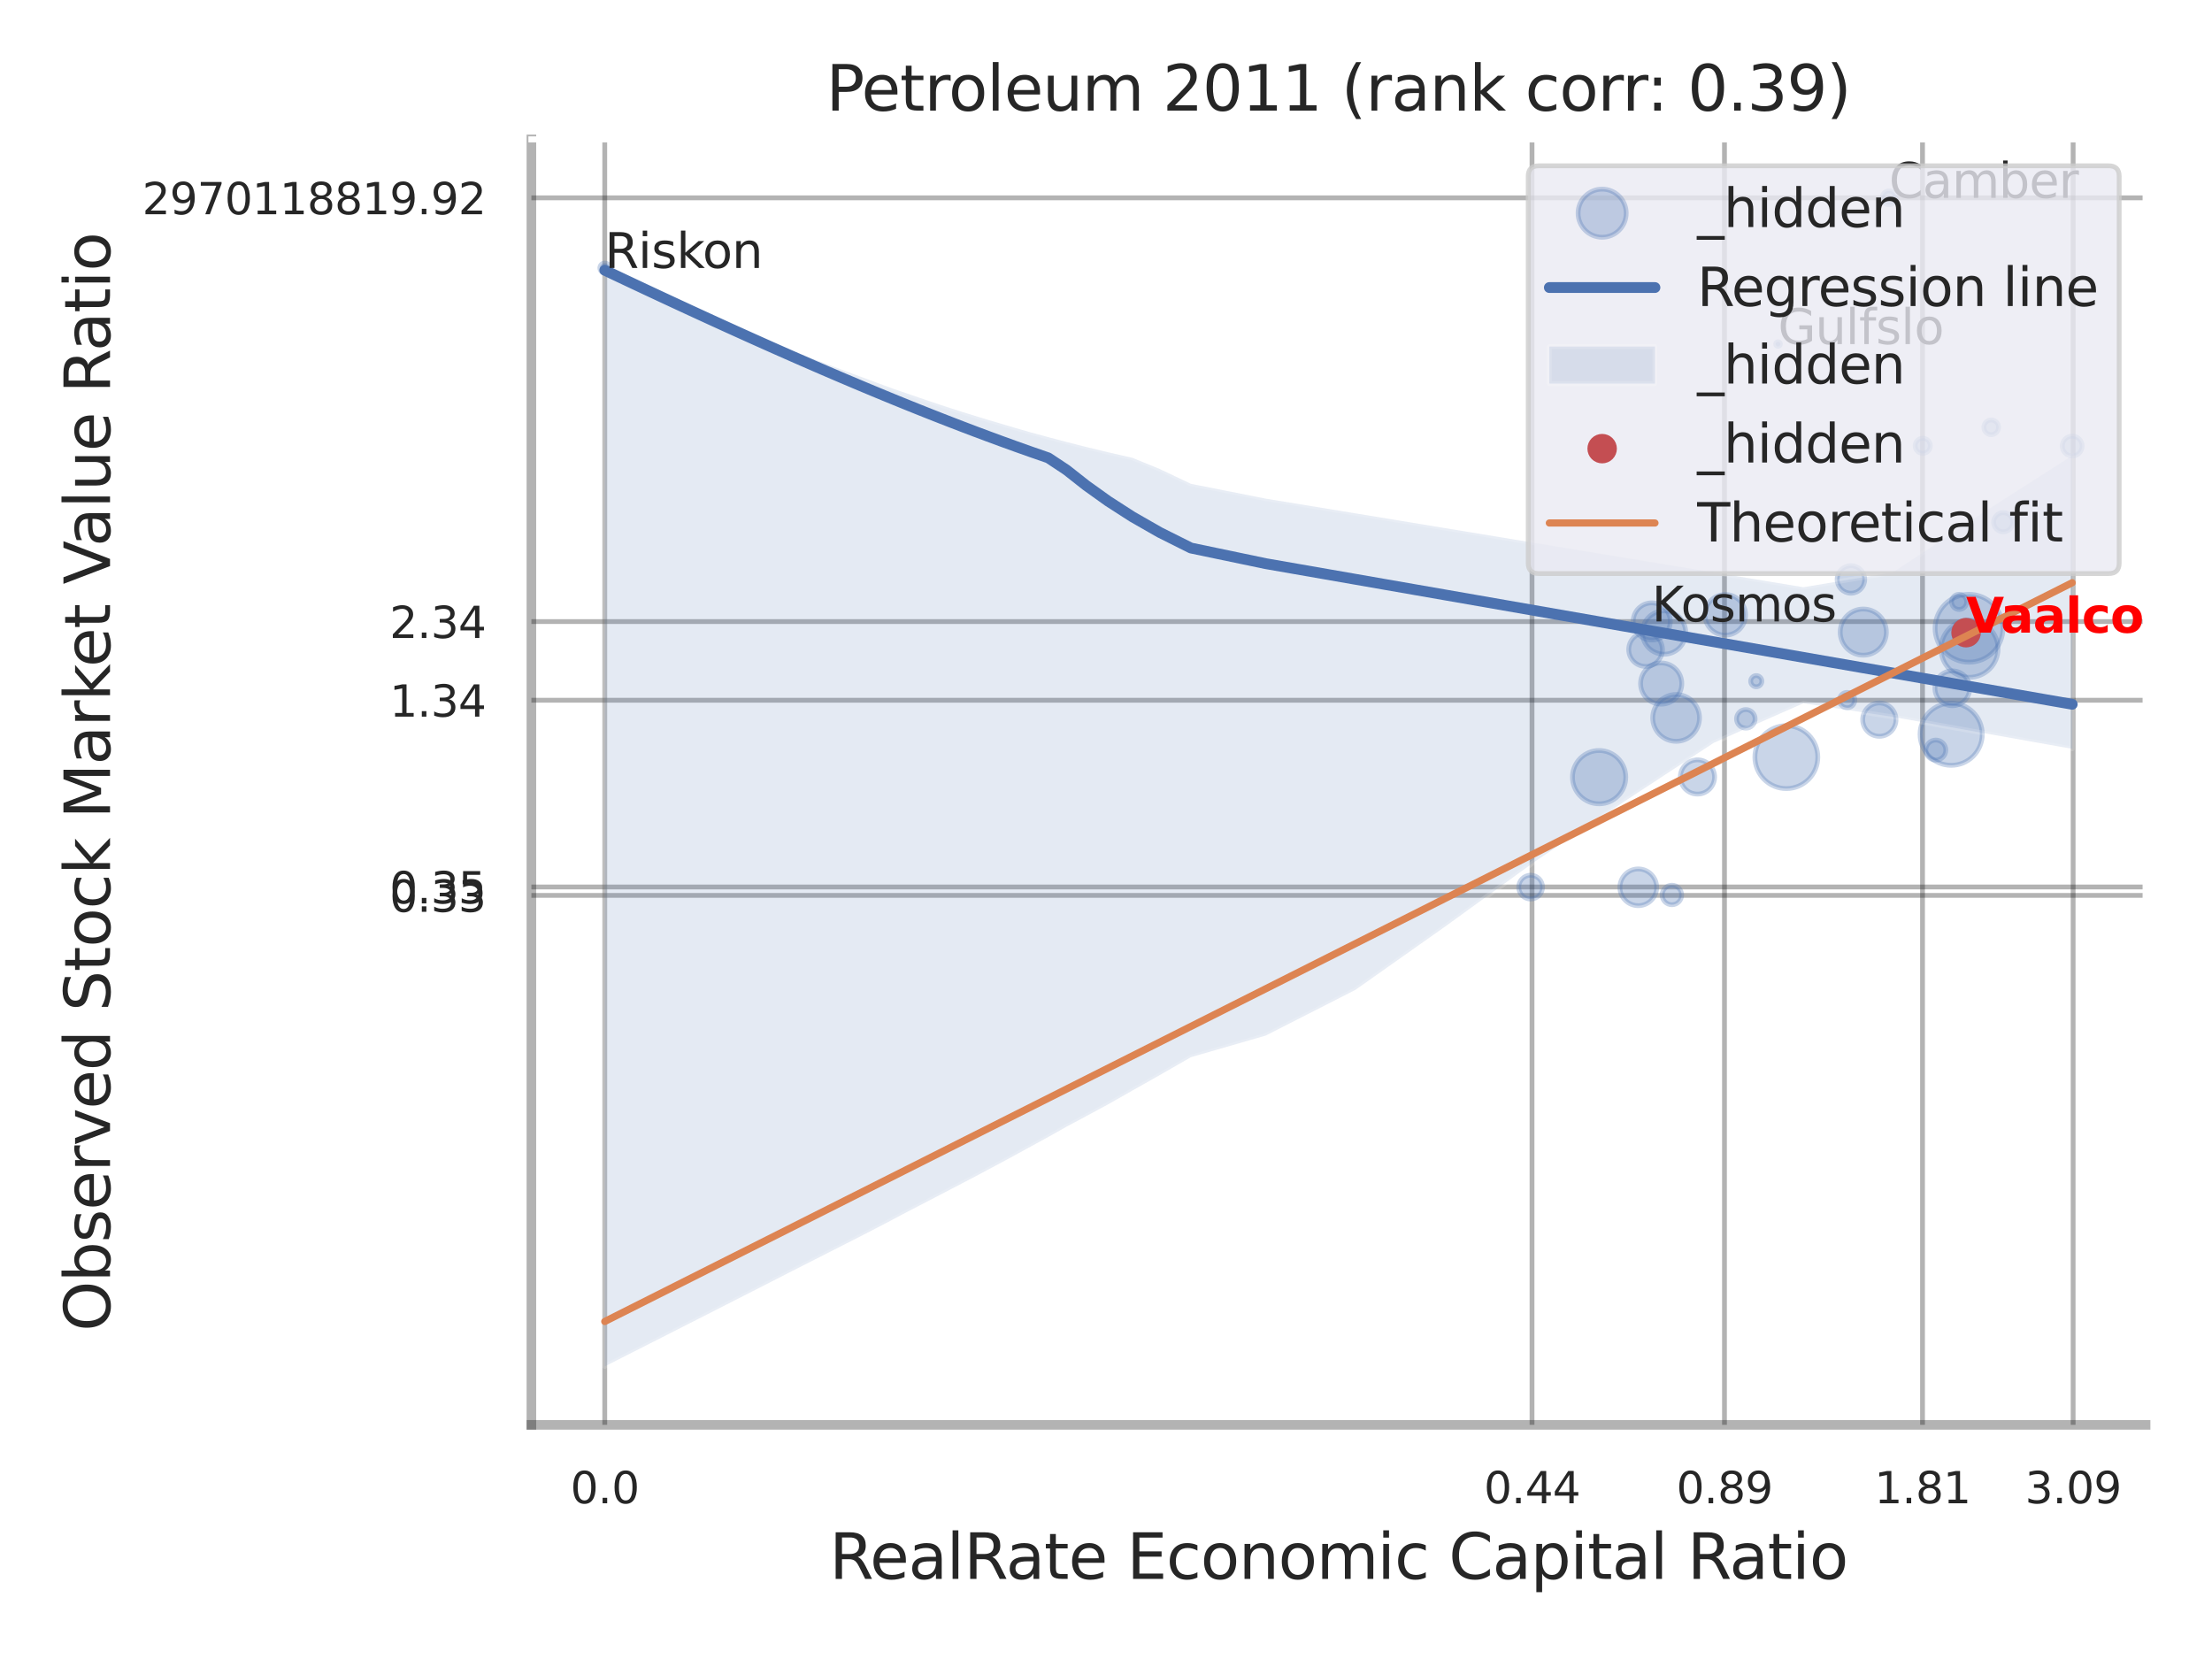 <?xml version="1.0" encoding="utf-8" standalone="no"?>
<!DOCTYPE svg PUBLIC "-//W3C//DTD SVG 1.1//EN"
  "http://www.w3.org/Graphics/SVG/1.1/DTD/svg11.dtd">
<svg xmlns:xlink="http://www.w3.org/1999/xlink" width="460.8pt" height="345.6pt" viewBox="0 0 460.8 345.6" xmlns="http://www.w3.org/2000/svg" version="1.1">
 <defs>
  <style type="text/css">*{stroke-linejoin: round; stroke-linecap: butt}</style>
 </defs>
 <g id="figure_1">
  <g id="patch_1">
   <path d="M 0 345.6 
L 460.8 345.6 
L 460.8 0 
L 0 0 
z
" style="fill: #ffffff"/>
  </g>
  <g id="axes_1">
   <g id="patch_2">
    <path d="M 110.7 296.82 
L 446.966 296.82 
L 446.966 29.04 
L 110.7 29.04 
z
" style="fill: #ffffff"/>
   </g>
   <g id="matplotlib.axis_1">
    <g id="xtick_1">
     <g id="line2d_1">
      <path d="M 125.981 296.82 
L 125.981 29.04 
" clip-path="url(#pdbbc401a02)" style="fill: none; stroke: #000000; stroke-opacity: 0.3; stroke-linecap: round"/>
     </g>
     <g id="text_1">
      <!-- 0.0 -->
      <g style="fill: #262626" transform="translate(118.825 313.159) scale(0.09 -0.09)">
       <defs>
        <path id="DejaVuSans-30" d="M 2034 4250 
Q 1547 4250 1301 3770 
Q 1056 3291 1056 2328 
Q 1056 1369 1301 889 
Q 1547 409 2034 409 
Q 2525 409 2770 889 
Q 3016 1369 3016 2328 
Q 3016 3291 2770 3770 
Q 2525 4250 2034 4250 
z
M 2034 4750 
Q 2819 4750 3233 4129 
Q 3647 3509 3647 2328 
Q 3647 1150 3233 529 
Q 2819 -91 2034 -91 
Q 1250 -91 836 529 
Q 422 1150 422 2328 
Q 422 3509 836 4129 
Q 1250 4750 2034 4750 
z
" transform="scale(0.016)"/>
        <path id="DejaVuSans-2e" d="M 684 794 
L 1344 794 
L 1344 0 
L 684 0 
L 684 794 
z
" transform="scale(0.016)"/>
       </defs>
       <use xlink:href="#DejaVuSans-30"/>
       <use xlink:href="#DejaVuSans-2e" transform="translate(63.623 0)"/>
       <use xlink:href="#DejaVuSans-30" transform="translate(95.41 0)"/>
      </g>
     </g>
    </g>
    <g id="xtick_2">
     <g id="line2d_2">
      <path d="M 319.148 296.82 
L 319.148 29.04 
" clip-path="url(#pdbbc401a02)" style="fill: none; stroke: #000000; stroke-opacity: 0.3; stroke-linecap: round"/>
     </g>
     <g id="text_2">
      <!-- 0.44 -->
      <g style="fill: #262626" transform="translate(309.129 313.159) scale(0.09 -0.09)">
       <defs>
        <path id="DejaVuSans-34" d="M 2419 4116 
L 825 1625 
L 2419 1625 
L 2419 4116 
z
M 2253 4666 
L 3047 4666 
L 3047 1625 
L 3713 1625 
L 3713 1100 
L 3047 1100 
L 3047 0 
L 2419 0 
L 2419 1100 
L 313 1100 
L 313 1709 
L 2253 4666 
z
" transform="scale(0.016)"/>
       </defs>
       <use xlink:href="#DejaVuSans-30"/>
       <use xlink:href="#DejaVuSans-2e" transform="translate(63.623 0)"/>
       <use xlink:href="#DejaVuSans-34" transform="translate(95.41 0)"/>
       <use xlink:href="#DejaVuSans-34" transform="translate(159.033 0)"/>
      </g>
     </g>
    </g>
    <g id="xtick_3">
     <g id="line2d_3">
      <path d="M 359.24 296.82 
L 359.24 29.04 
" clip-path="url(#pdbbc401a02)" style="fill: none; stroke: #000000; stroke-opacity: 0.3; stroke-linecap: round"/>
     </g>
     <g id="text_3">
      <!-- 0.89 -->
      <g style="fill: #262626" transform="translate(349.221 313.159) scale(0.09 -0.09)">
       <defs>
        <path id="DejaVuSans-38" d="M 2034 2216 
Q 1584 2216 1326 1975 
Q 1069 1734 1069 1313 
Q 1069 891 1326 650 
Q 1584 409 2034 409 
Q 2484 409 2743 651 
Q 3003 894 3003 1313 
Q 3003 1734 2745 1975 
Q 2488 2216 2034 2216 
z
M 1403 2484 
Q 997 2584 770 2862 
Q 544 3141 544 3541 
Q 544 4100 942 4425 
Q 1341 4750 2034 4750 
Q 2731 4750 3128 4425 
Q 3525 4100 3525 3541 
Q 3525 3141 3298 2862 
Q 3072 2584 2669 2484 
Q 3125 2378 3379 2068 
Q 3634 1759 3634 1313 
Q 3634 634 3220 271 
Q 2806 -91 2034 -91 
Q 1263 -91 848 271 
Q 434 634 434 1313 
Q 434 1759 690 2068 
Q 947 2378 1403 2484 
z
M 1172 3481 
Q 1172 3119 1398 2916 
Q 1625 2713 2034 2713 
Q 2441 2713 2670 2916 
Q 2900 3119 2900 3481 
Q 2900 3844 2670 4047 
Q 2441 4250 2034 4250 
Q 1625 4250 1398 4047 
Q 1172 3844 1172 3481 
z
" transform="scale(0.016)"/>
        <path id="DejaVuSans-39" d="M 703 97 
L 703 672 
Q 941 559 1184 500 
Q 1428 441 1663 441 
Q 2288 441 2617 861 
Q 2947 1281 2994 2138 
Q 2813 1869 2534 1725 
Q 2256 1581 1919 1581 
Q 1219 1581 811 2004 
Q 403 2428 403 3163 
Q 403 3881 828 4315 
Q 1253 4750 1959 4750 
Q 2769 4750 3195 4129 
Q 3622 3509 3622 2328 
Q 3622 1225 3098 567 
Q 2575 -91 1691 -91 
Q 1453 -91 1209 -44 
Q 966 3 703 97 
z
M 1959 2075 
Q 2384 2075 2632 2365 
Q 2881 2656 2881 3163 
Q 2881 3666 2632 3958 
Q 2384 4250 1959 4250 
Q 1534 4250 1286 3958 
Q 1038 3666 1038 3163 
Q 1038 2656 1286 2365 
Q 1534 2075 1959 2075 
z
" transform="scale(0.016)"/>
       </defs>
       <use xlink:href="#DejaVuSans-30"/>
       <use xlink:href="#DejaVuSans-2e" transform="translate(63.623 0)"/>
       <use xlink:href="#DejaVuSans-38" transform="translate(95.41 0)"/>
       <use xlink:href="#DejaVuSans-39" transform="translate(159.033 0)"/>
      </g>
     </g>
    </g>
    <g id="xtick_4">
     <g id="line2d_4">
      <path d="M 400.495 296.82 
L 400.495 29.04 
" clip-path="url(#pdbbc401a02)" style="fill: none; stroke: #000000; stroke-opacity: 0.3; stroke-linecap: round"/>
     </g>
     <g id="text_4">
      <!-- 1.81 -->
      <g style="fill: #262626" transform="translate(390.475 313.159) scale(0.09 -0.09)">
       <defs>
        <path id="DejaVuSans-31" d="M 794 531 
L 1825 531 
L 1825 4091 
L 703 3866 
L 703 4441 
L 1819 4666 
L 2450 4666 
L 2450 531 
L 3481 531 
L 3481 0 
L 794 0 
L 794 531 
z
" transform="scale(0.016)"/>
       </defs>
       <use xlink:href="#DejaVuSans-31"/>
       <use xlink:href="#DejaVuSans-2e" transform="translate(63.623 0)"/>
       <use xlink:href="#DejaVuSans-38" transform="translate(95.41 0)"/>
       <use xlink:href="#DejaVuSans-31" transform="translate(159.033 0)"/>
      </g>
     </g>
    </g>
    <g id="xtick_5">
     <g id="line2d_5">
      <path d="M 431.871 296.82 
L 431.871 29.04 
" clip-path="url(#pdbbc401a02)" style="fill: none; stroke: #000000; stroke-opacity: 0.3; stroke-linecap: round"/>
     </g>
     <g id="text_5">
      <!-- 3.09 -->
      <g style="fill: #262626" transform="translate(421.851 313.159) scale(0.09 -0.09)">
       <defs>
        <path id="DejaVuSans-33" d="M 2597 2516 
Q 3050 2419 3304 2112 
Q 3559 1806 3559 1356 
Q 3559 666 3084 287 
Q 2609 -91 1734 -91 
Q 1441 -91 1130 -33 
Q 819 25 488 141 
L 488 750 
Q 750 597 1062 519 
Q 1375 441 1716 441 
Q 2309 441 2620 675 
Q 2931 909 2931 1356 
Q 2931 1769 2642 2001 
Q 2353 2234 1838 2234 
L 1294 2234 
L 1294 2753 
L 1863 2753 
Q 2328 2753 2575 2939 
Q 2822 3125 2822 3475 
Q 2822 3834 2567 4026 
Q 2313 4219 1838 4219 
Q 1578 4219 1281 4162 
Q 984 4106 628 3988 
L 628 4550 
Q 988 4650 1302 4700 
Q 1616 4750 1894 4750 
Q 2613 4750 3031 4423 
Q 3450 4097 3450 3541 
Q 3450 3153 3228 2886 
Q 3006 2619 2597 2516 
z
" transform="scale(0.016)"/>
       </defs>
       <use xlink:href="#DejaVuSans-33"/>
       <use xlink:href="#DejaVuSans-2e" transform="translate(63.623 0)"/>
       <use xlink:href="#DejaVuSans-30" transform="translate(95.41 0)"/>
       <use xlink:href="#DejaVuSans-39" transform="translate(159.033 0)"/>
      </g>
     </g>
    </g>
    <g id="xtick_6"/>
    <g id="xtick_7"/>
    <g id="xtick_8"/>
    <g id="text_6">
     <!-- RealRate Economic Capital Ratio -->
     <g style="fill: #262626" transform="translate(172.779 328.908) scale(0.13 -0.13)">
      <defs>
       <path id="DejaVuSans-52" d="M 2841 2188 
Q 3044 2119 3236 1894 
Q 3428 1669 3622 1275 
L 4263 0 
L 3584 0 
L 2988 1197 
Q 2756 1666 2539 1819 
Q 2322 1972 1947 1972 
L 1259 1972 
L 1259 0 
L 628 0 
L 628 4666 
L 2053 4666 
Q 2853 4666 3247 4331 
Q 3641 3997 3641 3322 
Q 3641 2881 3436 2590 
Q 3231 2300 2841 2188 
z
M 1259 4147 
L 1259 2491 
L 2053 2491 
Q 2509 2491 2742 2702 
Q 2975 2913 2975 3322 
Q 2975 3731 2742 3939 
Q 2509 4147 2053 4147 
L 1259 4147 
z
" transform="scale(0.016)"/>
       <path id="DejaVuSans-65" d="M 3597 1894 
L 3597 1613 
L 953 1613 
Q 991 1019 1311 708 
Q 1631 397 2203 397 
Q 2534 397 2845 478 
Q 3156 559 3463 722 
L 3463 178 
Q 3153 47 2828 -22 
Q 2503 -91 2169 -91 
Q 1331 -91 842 396 
Q 353 884 353 1716 
Q 353 2575 817 3079 
Q 1281 3584 2069 3584 
Q 2775 3584 3186 3129 
Q 3597 2675 3597 1894 
z
M 3022 2063 
Q 3016 2534 2758 2815 
Q 2500 3097 2075 3097 
Q 1594 3097 1305 2825 
Q 1016 2553 972 2059 
L 3022 2063 
z
" transform="scale(0.016)"/>
       <path id="DejaVuSans-61" d="M 2194 1759 
Q 1497 1759 1228 1600 
Q 959 1441 959 1056 
Q 959 750 1161 570 
Q 1363 391 1709 391 
Q 2188 391 2477 730 
Q 2766 1069 2766 1631 
L 2766 1759 
L 2194 1759 
z
M 3341 1997 
L 3341 0 
L 2766 0 
L 2766 531 
Q 2569 213 2275 61 
Q 1981 -91 1556 -91 
Q 1019 -91 701 211 
Q 384 513 384 1019 
Q 384 1609 779 1909 
Q 1175 2209 1959 2209 
L 2766 2209 
L 2766 2266 
Q 2766 2663 2505 2880 
Q 2244 3097 1772 3097 
Q 1472 3097 1187 3025 
Q 903 2953 641 2809 
L 641 3341 
Q 956 3463 1253 3523 
Q 1550 3584 1831 3584 
Q 2591 3584 2966 3190 
Q 3341 2797 3341 1997 
z
" transform="scale(0.016)"/>
       <path id="DejaVuSans-6c" d="M 603 4863 
L 1178 4863 
L 1178 0 
L 603 0 
L 603 4863 
z
" transform="scale(0.016)"/>
       <path id="DejaVuSans-74" d="M 1172 4494 
L 1172 3500 
L 2356 3500 
L 2356 3053 
L 1172 3053 
L 1172 1153 
Q 1172 725 1289 603 
Q 1406 481 1766 481 
L 2356 481 
L 2356 0 
L 1766 0 
Q 1100 0 847 248 
Q 594 497 594 1153 
L 594 3053 
L 172 3053 
L 172 3500 
L 594 3500 
L 594 4494 
L 1172 4494 
z
" transform="scale(0.016)"/>
       <path id="DejaVuSans-20" transform="scale(0.016)"/>
       <path id="DejaVuSans-45" d="M 628 4666 
L 3578 4666 
L 3578 4134 
L 1259 4134 
L 1259 2753 
L 3481 2753 
L 3481 2222 
L 1259 2222 
L 1259 531 
L 3634 531 
L 3634 0 
L 628 0 
L 628 4666 
z
" transform="scale(0.016)"/>
       <path id="DejaVuSans-63" d="M 3122 3366 
L 3122 2828 
Q 2878 2963 2633 3030 
Q 2388 3097 2138 3097 
Q 1578 3097 1268 2742 
Q 959 2388 959 1747 
Q 959 1106 1268 751 
Q 1578 397 2138 397 
Q 2388 397 2633 464 
Q 2878 531 3122 666 
L 3122 134 
Q 2881 22 2623 -34 
Q 2366 -91 2075 -91 
Q 1284 -91 818 406 
Q 353 903 353 1747 
Q 353 2603 823 3093 
Q 1294 3584 2113 3584 
Q 2378 3584 2631 3529 
Q 2884 3475 3122 3366 
z
" transform="scale(0.016)"/>
       <path id="DejaVuSans-6f" d="M 1959 3097 
Q 1497 3097 1228 2736 
Q 959 2375 959 1747 
Q 959 1119 1226 758 
Q 1494 397 1959 397 
Q 2419 397 2687 759 
Q 2956 1122 2956 1747 
Q 2956 2369 2687 2733 
Q 2419 3097 1959 3097 
z
M 1959 3584 
Q 2709 3584 3137 3096 
Q 3566 2609 3566 1747 
Q 3566 888 3137 398 
Q 2709 -91 1959 -91 
Q 1206 -91 779 398 
Q 353 888 353 1747 
Q 353 2609 779 3096 
Q 1206 3584 1959 3584 
z
" transform="scale(0.016)"/>
       <path id="DejaVuSans-6e" d="M 3513 2113 
L 3513 0 
L 2938 0 
L 2938 2094 
Q 2938 2591 2744 2837 
Q 2550 3084 2163 3084 
Q 1697 3084 1428 2787 
Q 1159 2491 1159 1978 
L 1159 0 
L 581 0 
L 581 3500 
L 1159 3500 
L 1159 2956 
Q 1366 3272 1645 3428 
Q 1925 3584 2291 3584 
Q 2894 3584 3203 3211 
Q 3513 2838 3513 2113 
z
" transform="scale(0.016)"/>
       <path id="DejaVuSans-6d" d="M 3328 2828 
Q 3544 3216 3844 3400 
Q 4144 3584 4550 3584 
Q 5097 3584 5394 3201 
Q 5691 2819 5691 2113 
L 5691 0 
L 5113 0 
L 5113 2094 
Q 5113 2597 4934 2840 
Q 4756 3084 4391 3084 
Q 3944 3084 3684 2787 
Q 3425 2491 3425 1978 
L 3425 0 
L 2847 0 
L 2847 2094 
Q 2847 2600 2669 2842 
Q 2491 3084 2119 3084 
Q 1678 3084 1418 2786 
Q 1159 2488 1159 1978 
L 1159 0 
L 581 0 
L 581 3500 
L 1159 3500 
L 1159 2956 
Q 1356 3278 1631 3431 
Q 1906 3584 2284 3584 
Q 2666 3584 2933 3390 
Q 3200 3197 3328 2828 
z
" transform="scale(0.016)"/>
       <path id="DejaVuSans-69" d="M 603 3500 
L 1178 3500 
L 1178 0 
L 603 0 
L 603 3500 
z
M 603 4863 
L 1178 4863 
L 1178 4134 
L 603 4134 
L 603 4863 
z
" transform="scale(0.016)"/>
       <path id="DejaVuSans-43" d="M 4122 4306 
L 4122 3641 
Q 3803 3938 3442 4084 
Q 3081 4231 2675 4231 
Q 1875 4231 1450 3742 
Q 1025 3253 1025 2328 
Q 1025 1406 1450 917 
Q 1875 428 2675 428 
Q 3081 428 3442 575 
Q 3803 722 4122 1019 
L 4122 359 
Q 3791 134 3420 21 
Q 3050 -91 2638 -91 
Q 1578 -91 968 557 
Q 359 1206 359 2328 
Q 359 3453 968 4101 
Q 1578 4750 2638 4750 
Q 3056 4750 3426 4639 
Q 3797 4528 4122 4306 
z
" transform="scale(0.016)"/>
       <path id="DejaVuSans-70" d="M 1159 525 
L 1159 -1331 
L 581 -1331 
L 581 3500 
L 1159 3500 
L 1159 2969 
Q 1341 3281 1617 3432 
Q 1894 3584 2278 3584 
Q 2916 3584 3314 3078 
Q 3713 2572 3713 1747 
Q 3713 922 3314 415 
Q 2916 -91 2278 -91 
Q 1894 -91 1617 61 
Q 1341 213 1159 525 
z
M 3116 1747 
Q 3116 2381 2855 2742 
Q 2594 3103 2138 3103 
Q 1681 3103 1420 2742 
Q 1159 2381 1159 1747 
Q 1159 1113 1420 752 
Q 1681 391 2138 391 
Q 2594 391 2855 752 
Q 3116 1113 3116 1747 
z
" transform="scale(0.016)"/>
      </defs>
      <use xlink:href="#DejaVuSans-52"/>
      <use xlink:href="#DejaVuSans-65" transform="translate(64.982 0)"/>
      <use xlink:href="#DejaVuSans-61" transform="translate(126.506 0)"/>
      <use xlink:href="#DejaVuSans-6c" transform="translate(187.785 0)"/>
      <use xlink:href="#DejaVuSans-52" transform="translate(215.568 0)"/>
      <use xlink:href="#DejaVuSans-61" transform="translate(282.801 0)"/>
      <use xlink:href="#DejaVuSans-74" transform="translate(344.08 0)"/>
      <use xlink:href="#DejaVuSans-65" transform="translate(383.289 0)"/>
      <use xlink:href="#DejaVuSans-20" transform="translate(444.812 0)"/>
      <use xlink:href="#DejaVuSans-45" transform="translate(476.6 0)"/>
      <use xlink:href="#DejaVuSans-63" transform="translate(539.783 0)"/>
      <use xlink:href="#DejaVuSans-6f" transform="translate(594.764 0)"/>
      <use xlink:href="#DejaVuSans-6e" transform="translate(655.945 0)"/>
      <use xlink:href="#DejaVuSans-6f" transform="translate(719.324 0)"/>
      <use xlink:href="#DejaVuSans-6d" transform="translate(780.506 0)"/>
      <use xlink:href="#DejaVuSans-69" transform="translate(877.918 0)"/>
      <use xlink:href="#DejaVuSans-63" transform="translate(905.701 0)"/>
      <use xlink:href="#DejaVuSans-20" transform="translate(960.682 0)"/>
      <use xlink:href="#DejaVuSans-43" transform="translate(992.469 0)"/>
      <use xlink:href="#DejaVuSans-61" transform="translate(1062.293 0)"/>
      <use xlink:href="#DejaVuSans-70" transform="translate(1123.572 0)"/>
      <use xlink:href="#DejaVuSans-69" transform="translate(1187.049 0)"/>
      <use xlink:href="#DejaVuSans-74" transform="translate(1214.832 0)"/>
      <use xlink:href="#DejaVuSans-61" transform="translate(1254.041 0)"/>
      <use xlink:href="#DejaVuSans-6c" transform="translate(1315.32 0)"/>
      <use xlink:href="#DejaVuSans-20" transform="translate(1343.104 0)"/>
      <use xlink:href="#DejaVuSans-52" transform="translate(1374.891 0)"/>
      <use xlink:href="#DejaVuSans-61" transform="translate(1442.123 0)"/>
      <use xlink:href="#DejaVuSans-74" transform="translate(1503.402 0)"/>
      <use xlink:href="#DejaVuSans-69" transform="translate(1542.611 0)"/>
      <use xlink:href="#DejaVuSans-6f" transform="translate(1570.395 0)"/>
     </g>
    </g>
   </g>
   <g id="matplotlib.axis_2">
    <g id="ytick_1">
     <g id="line2d_6">
      <path d="M 110.7 186.53 
L 446.966 186.53 
" clip-path="url(#pdbbc401a02)" style="fill: none; stroke: #000000; stroke-opacity: 0.3; stroke-linecap: round"/>
     </g>
     <g id="text_7">
      <!-- 0.33 -->
      <g style="fill: #262626" transform="translate(81.161 189.949) scale(0.09 -0.09)">
       <use xlink:href="#DejaVuSans-30"/>
       <use xlink:href="#DejaVuSans-2e" transform="translate(63.623 0)"/>
       <use xlink:href="#DejaVuSans-33" transform="translate(95.41 0)"/>
       <use xlink:href="#DejaVuSans-33" transform="translate(159.033 0)"/>
      </g>
     </g>
    </g>
    <g id="ytick_2">
     <g id="line2d_7">
      <path d="M 110.7 184.775 
L 446.966 184.775 
" clip-path="url(#pdbbc401a02)" style="fill: none; stroke: #000000; stroke-opacity: 0.3; stroke-linecap: round"/>
     </g>
     <g id="text_8">
      <!-- 0.35 -->
      <g style="fill: #262626" transform="translate(81.161 188.194) scale(0.09 -0.09)">
       <defs>
        <path id="DejaVuSans-35" d="M 691 4666 
L 3169 4666 
L 3169 4134 
L 1269 4134 
L 1269 2991 
Q 1406 3038 1543 3061 
Q 1681 3084 1819 3084 
Q 2600 3084 3056 2656 
Q 3513 2228 3513 1497 
Q 3513 744 3044 326 
Q 2575 -91 1722 -91 
Q 1428 -91 1123 -41 
Q 819 9 494 109 
L 494 744 
Q 775 591 1075 516 
Q 1375 441 1709 441 
Q 2250 441 2565 725 
Q 2881 1009 2881 1497 
Q 2881 1984 2565 2268 
Q 2250 2553 1709 2553 
Q 1456 2553 1204 2497 
Q 953 2441 691 2322 
L 691 4666 
z
" transform="scale(0.016)"/>
       </defs>
       <use xlink:href="#DejaVuSans-30"/>
       <use xlink:href="#DejaVuSans-2e" transform="translate(63.623 0)"/>
       <use xlink:href="#DejaVuSans-33" transform="translate(95.41 0)"/>
       <use xlink:href="#DejaVuSans-35" transform="translate(159.033 0)"/>
      </g>
     </g>
    </g>
    <g id="ytick_3">
     <g id="line2d_8">
      <path d="M 110.7 145.869 
L 446.966 145.869 
" clip-path="url(#pdbbc401a02)" style="fill: none; stroke: #000000; stroke-opacity: 0.3; stroke-linecap: round"/>
     </g>
     <g id="text_9">
      <!-- 1.34 -->
      <g style="fill: #262626" transform="translate(81.161 149.289) scale(0.09 -0.09)">
       <use xlink:href="#DejaVuSans-31"/>
       <use xlink:href="#DejaVuSans-2e" transform="translate(63.623 0)"/>
       <use xlink:href="#DejaVuSans-33" transform="translate(95.41 0)"/>
       <use xlink:href="#DejaVuSans-34" transform="translate(159.033 0)"/>
      </g>
     </g>
    </g>
    <g id="ytick_4">
     <g id="line2d_9">
      <path d="M 110.7 129.488 
L 446.966 129.488 
" clip-path="url(#pdbbc401a02)" style="fill: none; stroke: #000000; stroke-opacity: 0.3; stroke-linecap: round"/>
     </g>
     <g id="text_10">
      <!-- 2.34 -->
      <g style="fill: #262626" transform="translate(81.161 132.908) scale(0.09 -0.09)">
       <defs>
        <path id="DejaVuSans-32" d="M 1228 531 
L 3431 531 
L 3431 0 
L 469 0 
L 469 531 
Q 828 903 1448 1529 
Q 2069 2156 2228 2338 
Q 2531 2678 2651 2914 
Q 2772 3150 2772 3378 
Q 2772 3750 2511 3984 
Q 2250 4219 1831 4219 
Q 1534 4219 1204 4116 
Q 875 4013 500 3803 
L 500 4441 
Q 881 4594 1212 4672 
Q 1544 4750 1819 4750 
Q 2544 4750 2975 4387 
Q 3406 4025 3406 3419 
Q 3406 3131 3298 2873 
Q 3191 2616 2906 2266 
Q 2828 2175 2409 1742 
Q 1991 1309 1228 531 
z
" transform="scale(0.016)"/>
       </defs>
       <use xlink:href="#DejaVuSans-32"/>
       <use xlink:href="#DejaVuSans-2e" transform="translate(63.623 0)"/>
       <use xlink:href="#DejaVuSans-33" transform="translate(95.41 0)"/>
       <use xlink:href="#DejaVuSans-34" transform="translate(159.033 0)"/>
      </g>
     </g>
    </g>
    <g id="ytick_5">
     <g id="line2d_10">
      <path d="M 110.7 41.214 
L 446.966 41.214 
" clip-path="url(#pdbbc401a02)" style="fill: none; stroke: #000000; stroke-opacity: 0.3; stroke-linecap: round"/>
     </g>
     <g id="text_11">
      <!-- 2970118819.92 -->
      <g style="fill: #262626" transform="translate(29.625 44.633) scale(0.09 -0.09)">
       <defs>
        <path id="DejaVuSans-37" d="M 525 4666 
L 3525 4666 
L 3525 4397 
L 1831 0 
L 1172 0 
L 2766 4134 
L 525 4134 
L 525 4666 
z
" transform="scale(0.016)"/>
       </defs>
       <use xlink:href="#DejaVuSans-32"/>
       <use xlink:href="#DejaVuSans-39" transform="translate(63.623 0)"/>
       <use xlink:href="#DejaVuSans-37" transform="translate(127.246 0)"/>
       <use xlink:href="#DejaVuSans-30" transform="translate(190.869 0)"/>
       <use xlink:href="#DejaVuSans-31" transform="translate(254.492 0)"/>
       <use xlink:href="#DejaVuSans-31" transform="translate(318.115 0)"/>
       <use xlink:href="#DejaVuSans-38" transform="translate(381.738 0)"/>
       <use xlink:href="#DejaVuSans-38" transform="translate(445.361 0)"/>
       <use xlink:href="#DejaVuSans-31" transform="translate(508.984 0)"/>
       <use xlink:href="#DejaVuSans-39" transform="translate(572.607 0)"/>
       <use xlink:href="#DejaVuSans-2e" transform="translate(636.23 0)"/>
       <use xlink:href="#DejaVuSans-39" transform="translate(668.018 0)"/>
       <use xlink:href="#DejaVuSans-32" transform="translate(731.641 0)"/>
      </g>
     </g>
    </g>
    <g id="ytick_6"/>
    <g id="ytick_7"/>
    <g id="ytick_8"/>
    <g id="ytick_9"/>
    <g id="ytick_10"/>
    <g id="text_12">
     <!-- Observed Stock Market Value Ratio -->
     <g style="fill: #262626" transform="translate(22.921 277.332) rotate(-90) scale(0.13 -0.13)">
      <defs>
       <path id="DejaVuSans-4f" d="M 2522 4238 
Q 1834 4238 1429 3725 
Q 1025 3213 1025 2328 
Q 1025 1447 1429 934 
Q 1834 422 2522 422 
Q 3209 422 3611 934 
Q 4013 1447 4013 2328 
Q 4013 3213 3611 3725 
Q 3209 4238 2522 4238 
z
M 2522 4750 
Q 3503 4750 4090 4092 
Q 4678 3434 4678 2328 
Q 4678 1225 4090 567 
Q 3503 -91 2522 -91 
Q 1538 -91 948 565 
Q 359 1222 359 2328 
Q 359 3434 948 4092 
Q 1538 4750 2522 4750 
z
" transform="scale(0.016)"/>
       <path id="DejaVuSans-62" d="M 3116 1747 
Q 3116 2381 2855 2742 
Q 2594 3103 2138 3103 
Q 1681 3103 1420 2742 
Q 1159 2381 1159 1747 
Q 1159 1113 1420 752 
Q 1681 391 2138 391 
Q 2594 391 2855 752 
Q 3116 1113 3116 1747 
z
M 1159 2969 
Q 1341 3281 1617 3432 
Q 1894 3584 2278 3584 
Q 2916 3584 3314 3078 
Q 3713 2572 3713 1747 
Q 3713 922 3314 415 
Q 2916 -91 2278 -91 
Q 1894 -91 1617 61 
Q 1341 213 1159 525 
L 1159 0 
L 581 0 
L 581 4863 
L 1159 4863 
L 1159 2969 
z
" transform="scale(0.016)"/>
       <path id="DejaVuSans-73" d="M 2834 3397 
L 2834 2853 
Q 2591 2978 2328 3040 
Q 2066 3103 1784 3103 
Q 1356 3103 1142 2972 
Q 928 2841 928 2578 
Q 928 2378 1081 2264 
Q 1234 2150 1697 2047 
L 1894 2003 
Q 2506 1872 2764 1633 
Q 3022 1394 3022 966 
Q 3022 478 2636 193 
Q 2250 -91 1575 -91 
Q 1294 -91 989 -36 
Q 684 19 347 128 
L 347 722 
Q 666 556 975 473 
Q 1284 391 1588 391 
Q 1994 391 2212 530 
Q 2431 669 2431 922 
Q 2431 1156 2273 1281 
Q 2116 1406 1581 1522 
L 1381 1569 
Q 847 1681 609 1914 
Q 372 2147 372 2553 
Q 372 3047 722 3315 
Q 1072 3584 1716 3584 
Q 2034 3584 2315 3537 
Q 2597 3491 2834 3397 
z
" transform="scale(0.016)"/>
       <path id="DejaVuSans-72" d="M 2631 2963 
Q 2534 3019 2420 3045 
Q 2306 3072 2169 3072 
Q 1681 3072 1420 2755 
Q 1159 2438 1159 1844 
L 1159 0 
L 581 0 
L 581 3500 
L 1159 3500 
L 1159 2956 
Q 1341 3275 1631 3429 
Q 1922 3584 2338 3584 
Q 2397 3584 2469 3576 
Q 2541 3569 2628 3553 
L 2631 2963 
z
" transform="scale(0.016)"/>
       <path id="DejaVuSans-76" d="M 191 3500 
L 800 3500 
L 1894 563 
L 2988 3500 
L 3597 3500 
L 2284 0 
L 1503 0 
L 191 3500 
z
" transform="scale(0.016)"/>
       <path id="DejaVuSans-64" d="M 2906 2969 
L 2906 4863 
L 3481 4863 
L 3481 0 
L 2906 0 
L 2906 525 
Q 2725 213 2448 61 
Q 2172 -91 1784 -91 
Q 1150 -91 751 415 
Q 353 922 353 1747 
Q 353 2572 751 3078 
Q 1150 3584 1784 3584 
Q 2172 3584 2448 3432 
Q 2725 3281 2906 2969 
z
M 947 1747 
Q 947 1113 1208 752 
Q 1469 391 1925 391 
Q 2381 391 2643 752 
Q 2906 1113 2906 1747 
Q 2906 2381 2643 2742 
Q 2381 3103 1925 3103 
Q 1469 3103 1208 2742 
Q 947 2381 947 1747 
z
" transform="scale(0.016)"/>
       <path id="DejaVuSans-53" d="M 3425 4513 
L 3425 3897 
Q 3066 4069 2747 4153 
Q 2428 4238 2131 4238 
Q 1616 4238 1336 4038 
Q 1056 3838 1056 3469 
Q 1056 3159 1242 3001 
Q 1428 2844 1947 2747 
L 2328 2669 
Q 3034 2534 3370 2195 
Q 3706 1856 3706 1288 
Q 3706 609 3251 259 
Q 2797 -91 1919 -91 
Q 1588 -91 1214 -16 
Q 841 59 441 206 
L 441 856 
Q 825 641 1194 531 
Q 1563 422 1919 422 
Q 2459 422 2753 634 
Q 3047 847 3047 1241 
Q 3047 1584 2836 1778 
Q 2625 1972 2144 2069 
L 1759 2144 
Q 1053 2284 737 2584 
Q 422 2884 422 3419 
Q 422 4038 858 4394 
Q 1294 4750 2059 4750 
Q 2388 4750 2728 4690 
Q 3069 4631 3425 4513 
z
" transform="scale(0.016)"/>
       <path id="DejaVuSans-6b" d="M 581 4863 
L 1159 4863 
L 1159 1991 
L 2875 3500 
L 3609 3500 
L 1753 1863 
L 3688 0 
L 2938 0 
L 1159 1709 
L 1159 0 
L 581 0 
L 581 4863 
z
" transform="scale(0.016)"/>
       <path id="DejaVuSans-4d" d="M 628 4666 
L 1569 4666 
L 2759 1491 
L 3956 4666 
L 4897 4666 
L 4897 0 
L 4281 0 
L 4281 4097 
L 3078 897 
L 2444 897 
L 1241 4097 
L 1241 0 
L 628 0 
L 628 4666 
z
" transform="scale(0.016)"/>
       <path id="DejaVuSans-56" d="M 1831 0 
L 50 4666 
L 709 4666 
L 2188 738 
L 3669 4666 
L 4325 4666 
L 2547 0 
L 1831 0 
z
" transform="scale(0.016)"/>
       <path id="DejaVuSans-75" d="M 544 1381 
L 544 3500 
L 1119 3500 
L 1119 1403 
Q 1119 906 1312 657 
Q 1506 409 1894 409 
Q 2359 409 2629 706 
Q 2900 1003 2900 1516 
L 2900 3500 
L 3475 3500 
L 3475 0 
L 2900 0 
L 2900 538 
Q 2691 219 2414 64 
Q 2138 -91 1772 -91 
Q 1169 -91 856 284 
Q 544 659 544 1381 
z
M 1991 3584 
L 1991 3584 
z
" transform="scale(0.016)"/>
      </defs>
      <use xlink:href="#DejaVuSans-4f"/>
      <use xlink:href="#DejaVuSans-62" transform="translate(78.711 0)"/>
      <use xlink:href="#DejaVuSans-73" transform="translate(142.188 0)"/>
      <use xlink:href="#DejaVuSans-65" transform="translate(194.287 0)"/>
      <use xlink:href="#DejaVuSans-72" transform="translate(255.811 0)"/>
      <use xlink:href="#DejaVuSans-76" transform="translate(296.924 0)"/>
      <use xlink:href="#DejaVuSans-65" transform="translate(356.104 0)"/>
      <use xlink:href="#DejaVuSans-64" transform="translate(417.627 0)"/>
      <use xlink:href="#DejaVuSans-20" transform="translate(481.104 0)"/>
      <use xlink:href="#DejaVuSans-53" transform="translate(512.891 0)"/>
      <use xlink:href="#DejaVuSans-74" transform="translate(576.367 0)"/>
      <use xlink:href="#DejaVuSans-6f" transform="translate(615.576 0)"/>
      <use xlink:href="#DejaVuSans-63" transform="translate(676.758 0)"/>
      <use xlink:href="#DejaVuSans-6b" transform="translate(731.738 0)"/>
      <use xlink:href="#DejaVuSans-20" transform="translate(789.648 0)"/>
      <use xlink:href="#DejaVuSans-4d" transform="translate(821.436 0)"/>
      <use xlink:href="#DejaVuSans-61" transform="translate(907.715 0)"/>
      <use xlink:href="#DejaVuSans-72" transform="translate(968.994 0)"/>
      <use xlink:href="#DejaVuSans-6b" transform="translate(1010.107 0)"/>
      <use xlink:href="#DejaVuSans-65" transform="translate(1064.393 0)"/>
      <use xlink:href="#DejaVuSans-74" transform="translate(1125.916 0)"/>
      <use xlink:href="#DejaVuSans-20" transform="translate(1165.125 0)"/>
      <use xlink:href="#DejaVuSans-56" transform="translate(1196.912 0)"/>
      <use xlink:href="#DejaVuSans-61" transform="translate(1257.57 0)"/>
      <use xlink:href="#DejaVuSans-6c" transform="translate(1318.85 0)"/>
      <use xlink:href="#DejaVuSans-75" transform="translate(1346.633 0)"/>
      <use xlink:href="#DejaVuSans-65" transform="translate(1410.012 0)"/>
      <use xlink:href="#DejaVuSans-20" transform="translate(1471.535 0)"/>
      <use xlink:href="#DejaVuSans-52" transform="translate(1503.322 0)"/>
      <use xlink:href="#DejaVuSans-61" transform="translate(1570.555 0)"/>
      <use xlink:href="#DejaVuSans-74" transform="translate(1631.834 0)"/>
      <use xlink:href="#DejaVuSans-69" transform="translate(1671.043 0)"/>
      <use xlink:href="#DejaVuSans-6f" transform="translate(1698.826 0)"/>
     </g>
    </g>
   </g>
   <g id="PathCollection_1">
    <path d="M 388.156 136.489 
C 389.432 136.489 390.655 135.982 391.557 135.08 
C 392.459 134.178 392.965 132.955 392.965 131.679 
C 392.965 130.404 392.459 129.18 391.557 128.279 
C 390.655 127.377 389.432 126.87 388.156 126.87 
C 386.881 126.87 385.657 127.377 384.755 128.279 
C 383.853 129.18 383.347 130.404 383.347 131.679 
C 383.347 132.955 383.853 134.178 384.755 135.08 
C 385.657 135.982 386.881 136.489 388.156 136.489 
z
" clip-path="url(#pdbbc401a02)" style="fill: #4c72b0; fill-opacity: 0.3; stroke: #4c72b0; stroke-opacity: 0.3"/>
    <path d="M 348.287 188.472 
C 348.826 188.472 349.342 188.258 349.723 187.877 
C 350.103 187.496 350.317 186.98 350.317 186.441 
C 350.317 185.903 350.103 185.387 349.723 185.006 
C 349.342 184.625 348.826 184.411 348.287 184.411 
C 347.749 184.411 347.232 184.625 346.852 185.006 
C 346.471 185.387 346.257 185.903 346.257 186.441 
C 346.257 186.98 346.471 187.496 346.852 187.877 
C 347.232 188.258 347.749 188.472 348.287 188.472 
z
" clip-path="url(#pdbbc401a02)" style="fill: #4c72b0; fill-opacity: 0.3; stroke: #4c72b0; stroke-opacity: 0.3"/>
    <path d="M 341.282 188.667 
C 342.297 188.667 343.27 188.263 343.988 187.546 
C 344.706 186.828 345.109 185.855 345.109 184.84 
C 345.109 183.825 344.706 182.852 343.988 182.134 
C 343.27 181.416 342.297 181.013 341.282 181.013 
C 340.267 181.013 339.294 181.416 338.576 182.134 
C 337.859 182.852 337.455 183.825 337.455 184.84 
C 337.455 185.855 337.859 186.828 338.576 187.546 
C 339.294 188.263 340.267 188.667 341.282 188.667 
z
" clip-path="url(#pdbbc401a02)" style="fill: #4c72b0; fill-opacity: 0.3; stroke: #4c72b0; stroke-opacity: 0.3"/>
    <path d="M 349.165 154.431 
C 350.458 154.431 351.698 153.917 352.612 153.002 
C 353.526 152.088 354.04 150.848 354.04 149.555 
C 354.04 148.262 353.526 147.022 352.612 146.107 
C 351.698 145.193 350.458 144.679 349.165 144.679 
C 347.872 144.679 346.631 145.193 345.717 146.107 
C 344.803 147.022 344.289 148.262 344.289 149.555 
C 344.289 150.848 344.803 152.088 345.717 153.002 
C 346.631 153.917 347.872 154.431 349.165 154.431 
z
" clip-path="url(#pdbbc401a02)" style="fill: #4c72b0; fill-opacity: 0.3; stroke: #4c72b0; stroke-opacity: 0.3"/>
    <path d="M 318.859 187.284 
C 319.516 187.284 320.147 187.023 320.613 186.558 
C 321.078 186.092 321.339 185.461 321.339 184.804 
C 321.339 184.146 321.078 183.515 320.613 183.049 
C 320.147 182.584 319.516 182.323 318.859 182.323 
C 318.201 182.323 317.57 182.584 317.104 183.049 
C 316.639 183.515 316.378 184.146 316.378 184.804 
C 316.378 185.461 316.639 186.092 317.104 186.558 
C 317.57 187.023 318.201 187.284 318.859 187.284 
z
" clip-path="url(#pdbbc401a02)" style="fill: #4c72b0; fill-opacity: 0.3; stroke: #4c72b0; stroke-opacity: 0.3"/>
    <path d="M 363.687 151.689 
C 364.201 151.689 364.694 151.485 365.057 151.121 
C 365.42 150.758 365.624 150.265 365.624 149.751 
C 365.624 149.238 365.42 148.745 365.057 148.382 
C 364.694 148.018 364.201 147.814 363.687 147.814 
C 363.173 147.814 362.681 148.018 362.317 148.382 
C 361.954 148.745 361.75 149.238 361.75 149.751 
C 361.75 150.265 361.954 150.758 362.317 151.121 
C 362.681 151.485 363.173 151.689 363.687 151.689 
z
" clip-path="url(#pdbbc401a02)" style="fill: #4c72b0; fill-opacity: 0.3; stroke: #4c72b0; stroke-opacity: 0.3"/>
    <path d="M 408.12 126.967 
C 408.54 126.967 408.943 126.801 409.239 126.504 
C 409.536 126.207 409.703 125.804 409.703 125.385 
C 409.703 124.965 409.536 124.562 409.239 124.265 
C 408.943 123.968 408.54 123.802 408.12 123.802 
C 407.7 123.802 407.298 123.968 407.001 124.265 
C 406.704 124.562 406.537 124.965 406.537 125.385 
C 406.537 125.804 406.704 126.207 407.001 126.504 
C 407.298 126.801 407.7 126.967 408.12 126.967 
z
" clip-path="url(#pdbbc401a02)" style="fill: #4c72b0; fill-opacity: 0.3; stroke: #4c72b0; stroke-opacity: 0.3"/>
    <path d="M 403.266 158.343 
C 403.82 158.343 404.351 158.123 404.743 157.731 
C 405.134 157.34 405.355 156.808 405.355 156.254 
C 405.355 155.701 405.134 155.169 404.743 154.778 
C 404.351 154.386 403.82 154.166 403.266 154.166 
C 402.712 154.166 402.181 154.386 401.789 154.778 
C 401.398 155.169 401.178 155.701 401.178 156.254 
C 401.178 156.808 401.398 157.34 401.789 157.731 
C 402.181 158.123 402.712 158.343 403.266 158.343 
z
" clip-path="url(#pdbbc401a02)" style="fill: #4c72b0; fill-opacity: 0.3; stroke: #4c72b0; stroke-opacity: 0.3"/>
    <path d="M 372.13 164.275 
C 373.868 164.275 375.535 163.584 376.764 162.356 
C 377.993 161.127 378.683 159.46 378.683 157.722 
C 378.683 155.984 377.993 154.317 376.764 153.089 
C 375.535 151.86 373.868 151.169 372.13 151.169 
C 370.392 151.169 368.726 151.86 367.497 153.089 
C 366.268 154.317 365.578 155.984 365.578 157.722 
C 365.578 159.46 366.268 161.127 367.497 162.356 
C 368.726 163.584 370.392 164.275 372.13 164.275 
z
" clip-path="url(#pdbbc401a02)" style="fill: #4c72b0; fill-opacity: 0.3; stroke: #4c72b0; stroke-opacity: 0.3"/>
    <path d="M 417.308 110.783 
C 417.837 110.783 418.345 110.572 418.72 110.198 
C 419.095 109.823 419.305 109.315 419.305 108.785 
C 419.305 108.255 419.095 107.747 418.72 107.373 
C 418.345 106.998 417.837 106.788 417.308 106.788 
C 416.778 106.788 416.27 106.998 415.895 107.373 
C 415.521 107.747 415.31 108.255 415.31 108.785 
C 415.31 109.315 415.521 109.823 415.895 110.198 
C 416.27 110.572 416.778 110.783 417.308 110.783 
z
" clip-path="url(#pdbbc401a02)" style="fill: #4c72b0; fill-opacity: 0.3; stroke: #4c72b0; stroke-opacity: 0.3"/>
    <path d="M 346.65 136.29 
C 347.849 136.29 348.999 135.814 349.847 134.966 
C 350.694 134.119 351.171 132.969 351.171 131.77 
C 351.171 130.572 350.694 129.422 349.847 128.574 
C 348.999 127.726 347.849 127.25 346.65 127.25 
C 345.452 127.25 344.302 127.726 343.454 128.574 
C 342.607 129.422 342.13 130.572 342.13 131.77 
C 342.13 132.969 342.607 134.119 343.454 134.966 
C 344.302 135.814 345.452 136.29 346.65 136.29 
z
" clip-path="url(#pdbbc401a02)" style="fill: #4c72b0; fill-opacity: 0.3; stroke: #4c72b0; stroke-opacity: 0.3"/>
    <path d="M 365.863 143.071 
C 366.173 143.071 366.469 142.948 366.688 142.729 
C 366.907 142.51 367.03 142.213 367.03 141.904 
C 367.03 141.594 366.907 141.297 366.688 141.079 
C 366.469 140.86 366.173 140.737 365.863 140.737 
C 365.554 140.737 365.257 140.86 365.038 141.079 
C 364.819 141.297 364.696 141.594 364.696 141.904 
C 364.696 142.213 364.819 142.51 365.038 142.729 
C 365.257 142.948 365.554 143.071 365.863 143.071 
z
" clip-path="url(#pdbbc401a02)" style="fill: #4c72b0; fill-opacity: 0.3; stroke: #4c72b0; stroke-opacity: 0.3"/>
    <path d="M 410.182 137.951 
C 412.058 137.951 413.856 137.206 415.182 135.88 
C 416.508 134.554 417.253 132.755 417.253 130.88 
C 417.253 129.005 416.508 127.206 415.182 125.88 
C 413.856 124.554 412.058 123.809 410.182 123.809 
C 408.307 123.809 406.508 124.554 405.182 125.88 
C 403.856 127.206 403.111 129.005 403.111 130.88 
C 403.111 132.755 403.856 134.554 405.182 135.88 
C 406.508 137.206 408.307 137.951 410.182 137.951 
z
" clip-path="url(#pdbbc401a02)" style="fill: #4c72b0; fill-opacity: 0.3; stroke: #4c72b0; stroke-opacity: 0.3"/>
    <path d="M 410.287 141.094 
C 411.864 141.094 413.377 140.468 414.492 139.352 
C 415.608 138.237 416.235 136.724 416.235 135.147 
C 416.235 133.569 415.608 132.056 414.492 130.941 
C 413.377 129.826 411.864 129.199 410.287 129.199 
C 408.709 129.199 407.197 129.826 406.081 130.941 
C 404.966 132.056 404.339 133.569 404.339 135.147 
C 404.339 136.724 404.966 138.237 406.081 139.352 
C 407.197 140.468 408.709 141.094 410.287 141.094 
z
" clip-path="url(#pdbbc401a02)" style="fill: #4c72b0; fill-opacity: 0.3; stroke: #4c72b0; stroke-opacity: 0.3"/>
    <path d="M 353.612 165.422 
C 354.559 165.422 355.466 165.046 356.135 164.377 
C 356.804 163.708 357.18 162.801 357.18 161.855 
C 357.18 160.909 356.804 160.001 356.135 159.332 
C 355.466 158.663 354.559 158.287 353.612 158.287 
C 352.666 158.287 351.759 158.663 351.09 159.332 
C 350.421 160.001 350.045 160.909 350.045 161.855 
C 350.045 162.801 350.421 163.708 351.09 164.377 
C 351.759 165.046 352.666 165.422 353.612 165.422 
z
" clip-path="url(#pdbbc401a02)" style="fill: #4c72b0; fill-opacity: 0.3; stroke: #4c72b0; stroke-opacity: 0.3"/>
    <path d="M 359.403 132.316 
C 360.525 132.316 361.602 131.87 362.396 131.076 
C 363.19 130.282 363.636 129.205 363.636 128.082 
C 363.636 126.959 363.19 125.882 362.396 125.089 
C 361.602 124.295 360.525 123.849 359.403 123.849 
C 358.28 123.849 357.203 124.295 356.409 125.089 
C 355.615 125.882 355.169 126.959 355.169 128.082 
C 355.169 129.205 355.615 130.282 356.409 131.076 
C 357.203 131.87 358.28 132.316 359.403 132.316 
z
" clip-path="url(#pdbbc401a02)" style="fill: #4c72b0; fill-opacity: 0.3; stroke: #4c72b0; stroke-opacity: 0.3"/>
    <path d="M 346.056 146.691 
C 347.195 146.691 348.287 146.239 349.092 145.434 
C 349.898 144.628 350.35 143.536 350.35 142.397 
C 350.35 141.258 349.898 140.166 349.092 139.361 
C 348.287 138.556 347.195 138.103 346.056 138.103 
C 344.917 138.103 343.825 138.556 343.02 139.361 
C 342.214 140.166 341.762 141.258 341.762 142.397 
C 341.762 143.536 342.214 144.628 343.02 145.434 
C 343.825 146.239 344.917 146.691 346.056 146.691 
z
" clip-path="url(#pdbbc401a02)" style="fill: #4c72b0; fill-opacity: 0.3; stroke: #4c72b0; stroke-opacity: 0.3"/>
    <path d="M 409.569 134.361 
C 410.251 134.361 410.904 134.09 411.386 133.608 
C 411.868 133.127 412.139 132.473 412.139 131.792 
C 412.139 131.11 411.868 130.457 411.386 129.975 
C 410.904 129.493 410.251 129.222 409.569 129.222 
C 408.888 129.222 408.234 129.493 407.752 129.975 
C 407.271 130.457 407 131.11 407 131.792 
C 407 132.473 407.271 133.127 407.752 133.608 
C 408.234 134.09 408.888 134.361 409.569 134.361 
z
" clip-path="url(#pdbbc401a02)" style="fill: #4c72b0; fill-opacity: 0.3; stroke: #4c72b0; stroke-opacity: 0.3"/>
    <path d="M 384.784 147.451 
C 385.21 147.451 385.619 147.282 385.92 146.98 
C 386.221 146.679 386.391 146.27 386.391 145.844 
C 386.391 145.418 386.221 145.01 385.92 144.708 
C 385.619 144.407 385.21 144.238 384.784 144.238 
C 384.358 144.238 383.95 144.407 383.648 144.708 
C 383.347 145.01 383.178 145.418 383.178 145.844 
C 383.178 146.27 383.347 146.679 383.648 146.98 
C 383.95 147.282 384.358 147.451 384.784 147.451 
z
" clip-path="url(#pdbbc401a02)" style="fill: #4c72b0; fill-opacity: 0.3; stroke: #4c72b0; stroke-opacity: 0.3"/>
    <path d="M 400.544 94.453 
C 400.964 94.453 401.366 94.286 401.662 93.99 
C 401.959 93.693 402.126 93.291 402.126 92.872 
C 402.126 92.453 401.959 92.05 401.662 91.754 
C 401.366 91.457 400.964 91.291 400.544 91.291 
C 400.125 91.291 399.723 91.457 399.426 91.754 
C 399.13 92.05 398.963 92.453 398.963 92.872 
C 398.963 93.291 399.13 93.693 399.426 93.99 
C 399.723 94.286 400.125 94.453 400.544 94.453 
z
" clip-path="url(#pdbbc401a02)" style="fill: #4c72b0; fill-opacity: 0.3; stroke: #4c72b0; stroke-opacity: 0.3"/>
    <path d="M 333.127 167.45 
C 334.6 167.45 336.013 166.865 337.054 165.823 
C 338.096 164.781 338.681 163.369 338.681 161.896 
C 338.681 160.423 338.096 159.01 337.054 157.968 
C 336.013 156.927 334.6 156.342 333.127 156.342 
C 331.654 156.342 330.241 156.927 329.2 157.968 
C 328.158 159.01 327.573 160.423 327.573 161.896 
C 327.573 163.369 328.158 164.781 329.2 165.823 
C 330.241 166.865 331.654 167.45 333.127 167.45 
z
" clip-path="url(#pdbbc401a02)" style="fill: #4c72b0; fill-opacity: 0.3; stroke: #4c72b0; stroke-opacity: 0.3"/>
    <path d="M 406.465 159.432 
C 408.184 159.432 409.832 158.749 411.047 157.534 
C 412.262 156.319 412.944 154.671 412.944 152.953 
C 412.944 151.235 412.262 149.586 411.047 148.371 
C 409.832 147.156 408.184 146.474 406.465 146.474 
C 404.747 146.474 403.099 147.156 401.884 148.371 
C 400.669 149.586 399.986 151.235 399.986 152.953 
C 399.986 154.671 400.669 156.319 401.884 157.534 
C 403.099 158.749 404.747 159.432 406.465 159.432 
z
" clip-path="url(#pdbbc401a02)" style="fill: #4c72b0; fill-opacity: 0.3; stroke: #4c72b0; stroke-opacity: 0.3"/>
    <path d="M 385.582 123.58 
C 386.343 123.58 387.072 123.278 387.61 122.74 
C 388.148 122.202 388.45 121.472 388.45 120.712 
C 388.45 119.951 388.148 119.222 387.61 118.684 
C 387.072 118.146 386.343 117.844 385.582 117.844 
C 384.821 117.844 384.092 118.146 383.554 118.684 
C 383.016 119.222 382.714 119.951 382.714 120.712 
C 382.714 121.472 383.016 122.202 383.554 122.74 
C 384.092 123.278 384.821 123.58 385.582 123.58 
z
" clip-path="url(#pdbbc401a02)" style="fill: #4c72b0; fill-opacity: 0.3; stroke: #4c72b0; stroke-opacity: 0.3"/>
    <path d="M 414.807 90.553 
C 415.214 90.553 415.605 90.391 415.893 90.103 
C 416.181 89.815 416.343 89.424 416.343 89.017 
C 416.343 88.609 416.181 88.218 415.893 87.93 
C 415.605 87.642 415.214 87.48 414.807 87.48 
C 414.399 87.48 414.008 87.642 413.72 87.93 
C 413.432 88.218 413.27 88.609 413.27 89.017 
C 413.27 89.424 413.432 89.815 413.72 90.103 
C 414.008 90.391 414.399 90.553 414.807 90.553 
z
" clip-path="url(#pdbbc401a02)" style="fill: #4c72b0; fill-opacity: 0.3; stroke: #4c72b0; stroke-opacity: 0.3"/>
    <path d="M 431.681 94.996 
C 432.231 94.996 432.759 94.777 433.148 94.388 
C 433.537 93.999 433.755 93.471 433.755 92.921 
C 433.755 92.371 433.537 91.843 433.148 91.454 
C 432.759 91.065 432.231 90.846 431.681 90.846 
C 431.131 90.846 430.603 91.065 430.214 91.454 
C 429.825 91.843 429.606 92.371 429.606 92.921 
C 429.606 93.471 429.825 93.999 430.214 94.388 
C 430.603 94.777 431.131 94.996 431.681 94.996 
z
" clip-path="url(#pdbbc401a02)" style="fill: #4c72b0; fill-opacity: 0.3; stroke: #4c72b0; stroke-opacity: 0.3"/>
    <path d="M 391.503 153.384 
C 392.423 153.384 393.306 153.018 393.957 152.367 
C 394.608 151.717 394.973 150.834 394.973 149.914 
C 394.973 148.993 394.608 148.11 393.957 147.46 
C 393.306 146.809 392.423 146.443 391.503 146.443 
C 390.583 146.443 389.7 146.809 389.049 147.46 
C 388.398 148.11 388.032 148.993 388.032 149.914 
C 388.032 150.834 388.398 151.717 389.049 152.367 
C 389.7 153.018 390.583 153.384 391.503 153.384 
z
" clip-path="url(#pdbbc401a02)" style="fill: #4c72b0; fill-opacity: 0.3; stroke: #4c72b0; stroke-opacity: 0.3"/>
    <path d="M 406.706 147.007 
C 407.668 147.007 408.591 146.624 409.271 145.944 
C 409.951 145.264 410.333 144.341 410.333 143.379 
C 410.333 142.417 409.951 141.495 409.271 140.814 
C 408.591 140.134 407.668 139.752 406.706 139.752 
C 405.744 139.752 404.821 140.134 404.141 140.814 
C 403.461 141.495 403.079 142.417 403.079 143.379 
C 403.079 144.341 403.461 145.264 404.141 145.944 
C 404.821 146.624 405.744 147.007 406.706 147.007 
z
" clip-path="url(#pdbbc401a02)" style="fill: #4c72b0; fill-opacity: 0.3; stroke: #4c72b0; stroke-opacity: 0.3"/>
    <path d="M 393.518 42.653 
C 393.901 42.653 394.267 42.501 394.538 42.231 
C 394.808 41.961 394.96 41.594 394.96 41.212 
C 394.96 40.83 394.808 40.463 394.538 40.193 
C 394.267 39.922 393.901 39.771 393.518 39.771 
C 393.136 39.771 392.77 39.922 392.499 40.193 
C 392.229 40.463 392.077 40.83 392.077 41.212 
C 392.077 41.594 392.229 41.961 392.499 42.231 
C 392.77 42.501 393.136 42.653 393.518 42.653 
z
" clip-path="url(#pdbbc401a02)" style="fill: #4c72b0; fill-opacity: 0.3; stroke: #4c72b0; stroke-opacity: 0.3"/>
    <path d="M 370.391 72.163 
C 370.52 72.163 370.644 72.111 370.736 72.02 
C 370.827 71.928 370.879 71.804 370.879 71.675 
C 370.879 71.545 370.827 71.421 370.736 71.33 
C 370.644 71.238 370.52 71.187 370.391 71.187 
C 370.261 71.187 370.137 71.238 370.046 71.33 
C 369.954 71.421 369.903 71.545 369.903 71.675 
C 369.903 71.804 369.954 71.928 370.046 72.02 
C 370.137 72.111 370.261 72.163 370.391 72.163 
z
" clip-path="url(#pdbbc401a02)" style="fill: #4c72b0; fill-opacity: 0.3; stroke: #4c72b0; stroke-opacity: 0.3"/>
    <path d="M 125.985 56.845 
C 126.256 56.845 126.517 56.737 126.709 56.545 
C 126.901 56.353 127.009 56.092 127.009 55.821 
C 127.009 55.549 126.901 55.289 126.709 55.097 
C 126.517 54.905 126.256 54.797 125.985 54.797 
C 125.713 54.797 125.453 54.905 125.261 55.097 
C 125.069 55.289 124.961 55.549 124.961 55.821 
C 124.961 56.092 125.069 56.353 125.261 56.545 
C 125.453 56.737 125.713 56.845 125.985 56.845 
z
" clip-path="url(#pdbbc401a02)" style="fill: #4c72b0; fill-opacity: 0.3; stroke: #4c72b0; stroke-opacity: 0.3"/>
    <path d="M 342.804 138.825 
C 343.736 138.825 344.63 138.455 345.289 137.796 
C 345.948 137.137 346.318 136.243 346.318 135.312 
C 346.318 134.38 345.948 133.486 345.289 132.827 
C 344.63 132.168 343.736 131.798 342.804 131.798 
C 341.873 131.798 340.979 132.168 340.32 132.827 
C 339.661 133.486 339.291 134.38 339.291 135.312 
C 339.291 136.243 339.661 137.137 340.32 137.796 
C 340.979 138.455 341.873 138.825 342.804 138.825 
z
" clip-path="url(#pdbbc401a02)" style="fill: #4c72b0; fill-opacity: 0.3; stroke: #4c72b0; stroke-opacity: 0.3"/>
    <path d="M 344.085 133.325 
C 345.111 133.325 346.095 132.918 346.82 132.192 
C 347.546 131.467 347.953 130.483 347.953 129.457 
C 347.953 128.431 347.546 127.447 346.82 126.721 
C 346.095 125.996 345.111 125.588 344.085 125.588 
C 343.059 125.588 342.075 125.996 341.35 126.721 
C 340.624 127.447 340.217 128.431 340.217 129.457 
C 340.217 130.483 340.624 131.467 341.35 132.192 
C 342.075 132.918 343.059 133.325 344.085 133.325 
z
" clip-path="url(#pdbbc401a02)" style="fill: #4c72b0; fill-opacity: 0.3; stroke: #4c72b0; stroke-opacity: 0.3"/>
   </g>
   <g id="FillBetweenPolyCollection_1">
    <defs>
     <path id="m422acfaf21" d="M 125.985 -289.683 
L 125.985 -60.952 
L 126.463 -61.194 
L 126.946 -61.439 
L 127.435 -61.687 
L 127.928 -61.937 
L 128.428 -62.19 
L 128.932 -62.446 
L 129.443 -62.705 
L 129.959 -62.967 
L 130.481 -63.232 
L 131.009 -63.5 
L 131.544 -63.771 
L 132.085 -64.045 
L 132.632 -64.323 
L 133.186 -64.604 
L 133.747 -64.889 
L 134.314 -65.177 
L 134.889 -65.469 
L 135.472 -65.764 
L 136.062 -66.064 
L 136.66 -66.367 
L 137.265 -66.675 
L 137.879 -66.987 
L 138.501 -67.303 
L 139.132 -67.623 
L 139.772 -67.948 
L 140.421 -68.278 
L 141.08 -68.613 
L 141.748 -68.952 
L 142.426 -69.297 
L 143.114 -69.647 
L 143.813 -70.002 
L 144.523 -70.363 
L 145.244 -70.73 
L 145.976 -71.103 
L 146.721 -71.482 
L 147.478 -71.867 
L 148.248 -72.259 
L 149.031 -72.658 
L 149.828 -73.064 
L 150.64 -73.477 
L 151.466 -73.898 
L 152.307 -74.326 
L 153.164 -74.763 
L 154.038 -75.209 
L 154.929 -75.663 
L 155.837 -76.126 
L 156.764 -76.599 
L 157.711 -77.082 
L 158.677 -77.576 
L 159.665 -78.08 
L 160.675 -78.596 
L 161.707 -79.123 
L 162.764 -79.663 
L 163.845 -80.217 
L 164.953 -80.783 
L 166.089 -81.364 
L 167.254 -81.955 
L 168.45 -82.562 
L 169.678 -83.186 
L 170.94 -83.826 
L 172.238 -84.486 
L 173.574 -85.165 
L 174.951 -85.864 
L 176.371 -86.586 
L 177.837 -87.331 
L 179.351 -88.106 
L 180.918 -88.911 
L 182.541 -89.747 
L 184.224 -90.624 
L 185.972 -91.55 
L 187.789 -92.514 
L 189.683 -93.504 
L 191.658 -94.527 
L 193.724 -95.599 
L 195.888 -96.724 
L 198.161 -97.906 
L 200.553 -99.154 
L 203.078 -100.479 
L 205.752 -101.901 
L 208.593 -103.418 
L 211.623 -105.055 
L 214.871 -106.836 
L 218.368 -108.745 
L 222.158 -110.879 
L 226.293 -113.095 
L 230.842 -115.548 
L 235.898 -118.419 
L 241.589 -121.633 
L 248.095 -125.371 
L 263.683 -129.877 
L 282.349 -139.387 
L 301.016 -152.56 
L 319.682 -166.082 
L 338.349 -178.625 
L 357.015 -190.86 
L 375.681 -199.099 
L 394.348 -196.253 
L 413.014 -192.925 
L 431.681 -189.599 
L 431.681 -250.695 
L 431.681 -250.695 
L 413.014 -238.744 
L 394.348 -226.375 
L 375.681 -223.27 
L 357.015 -226.351 
L 338.349 -229.431 
L 319.682 -232.508 
L 301.016 -235.585 
L 282.349 -238.662 
L 263.683 -241.723 
L 248.095 -244.81 
L 241.589 -247.9 
L 235.898 -250.229 
L 230.842 -251.382 
L 226.293 -252.479 
L 222.158 -253.532 
L 218.368 -254.533 
L 214.871 -255.485 
L 211.623 -256.416 
L 208.593 -257.315 
L 205.752 -258.158 
L 203.078 -258.971 
L 200.553 -259.757 
L 198.161 -260.523 
L 195.888 -261.268 
L 193.724 -261.994 
L 191.658 -262.698 
L 189.683 -263.381 
L 187.789 -264.025 
L 185.972 -264.653 
L 184.224 -265.292 
L 182.541 -265.914 
L 180.918 -266.519 
L 179.351 -267.102 
L 177.837 -267.66 
L 176.371 -268.203 
L 174.951 -268.734 
L 173.574 -269.252 
L 172.238 -269.759 
L 170.94 -270.254 
L 169.678 -270.739 
L 168.45 -271.214 
L 167.254 -271.685 
L 166.089 -272.139 
L 164.953 -272.592 
L 163.845 -273.037 
L 162.764 -273.473 
L 161.707 -273.907 
L 160.675 -274.337 
L 159.665 -274.758 
L 158.677 -275.159 
L 157.711 -275.568 
L 156.764 -275.97 
L 155.837 -276.356 
L 154.929 -276.735 
L 154.038 -277.117 
L 153.164 -277.492 
L 152.307 -277.859 
L 151.466 -278.214 
L 150.64 -278.564 
L 149.828 -278.908 
L 149.031 -279.244 
L 148.248 -279.576 
L 147.478 -279.906 
L 146.721 -280.234 
L 145.976 -280.565 
L 145.244 -280.892 
L 144.523 -281.213 
L 143.813 -281.517 
L 143.114 -281.83 
L 142.426 -282.135 
L 141.748 -282.439 
L 141.08 -282.74 
L 140.421 -283.026 
L 139.772 -283.312 
L 139.132 -283.593 
L 138.501 -283.876 
L 137.879 -284.157 
L 137.265 -284.438 
L 136.66 -284.718 
L 136.062 -284.988 
L 135.472 -285.259 
L 134.889 -285.529 
L 134.314 -285.795 
L 133.747 -286.058 
L 133.186 -286.317 
L 132.632 -286.572 
L 132.085 -286.826 
L 131.544 -287.077 
L 131.009 -287.325 
L 130.481 -287.572 
L 129.959 -287.816 
L 129.443 -288.057 
L 128.932 -288.295 
L 128.428 -288.531 
L 127.928 -288.766 
L 127.435 -289 
L 126.946 -289.229 
L 126.463 -289.455 
L 125.985 -289.683 
z
" style="stroke: #ffffff; stroke-opacity: 0.15"/>
    </defs>
    <g clip-path="url(#pdbbc401a02)">
     <use xlink:href="#m422acfaf21" x="0" y="345.6" style="fill: #4c72b0; fill-opacity: 0.15; stroke: #ffffff; stroke-opacity: 0.15"/>
    </g>
   </g>
   <g id="PathCollection_2">
    <defs>
     <path id="m09d234dc64" d="M 0 2.569 
C 0.681 2.569 1.335 2.299 1.817 1.817 
C 2.299 1.335 2.569 0.681 2.569 0 
C 2.569 -0.681 2.299 -1.335 1.817 -1.817 
C 1.335 -2.299 0.681 -2.569 0 -2.569 
C -0.681 -2.569 -1.335 -2.299 -1.817 -1.817 
C -2.299 -1.335 -2.569 -0.681 -2.569 0 
C -2.569 0.681 -2.299 1.335 -1.817 1.817 
C -1.335 2.299 -0.681 2.569 0 2.569 
z
" style="stroke: #c44e52"/>
    </defs>
    <g clip-path="url(#pdbbc401a02)">
     <use xlink:href="#m09d234dc64" x="409.569" y="131.792" style="fill: #c44e52; stroke: #c44e52"/>
    </g>
   </g>
   <g id="line2d_11">
    <path d="M 125.985 56.296 
L 126.463 56.523 
L 126.946 56.752 
L 127.435 56.984 
L 127.928 57.217 
L 128.428 57.453 
L 128.932 57.692 
L 129.443 57.933 
L 129.959 58.177 
L 130.481 58.423 
L 131.009 58.672 
L 131.544 58.924 
L 132.085 59.178 
L 132.632 59.436 
L 133.186 59.696 
L 133.747 59.959 
L 134.314 60.226 
L 134.889 60.495 
L 135.472 60.768 
L 136.062 61.044 
L 136.66 61.323 
L 137.265 61.606 
L 137.879 61.893 
L 138.501 62.183 
L 139.132 62.476 
L 139.772 62.774 
L 140.421 63.075 
L 141.08 63.381 
L 141.748 63.691 
L 142.426 64.004 
L 143.114 64.323 
L 143.813 64.646 
L 144.523 64.973 
L 145.244 65.305 
L 145.976 65.642 
L 146.721 65.984 
L 147.478 66.332 
L 148.248 66.684 
L 149.031 67.042 
L 149.828 67.406 
L 150.64 67.776 
L 151.466 68.152 
L 152.307 68.534 
L 153.164 68.922 
L 154.038 69.318 
L 154.929 69.72 
L 155.837 70.13 
L 156.764 70.547 
L 157.711 70.971 
L 158.677 71.404 
L 159.665 71.845 
L 160.675 72.295 
L 161.707 72.754 
L 162.764 73.222 
L 163.845 73.7 
L 164.953 74.188 
L 166.089 74.687 
L 167.254 75.196 
L 168.45 75.718 
L 169.678 76.252 
L 170.94 76.798 
L 172.238 77.358 
L 173.574 77.932 
L 174.951 78.521 
L 176.371 79.125 
L 177.837 79.746 
L 179.351 80.384 
L 180.918 81.04 
L 182.541 81.716 
L 184.224 82.412 
L 185.972 83.13 
L 187.789 83.871 
L 189.683 84.638 
L 191.658 85.43 
L 193.724 86.252 
L 195.888 87.103 
L 198.161 87.988 
L 200.553 88.909 
L 203.078 89.868 
L 205.752 90.869 
L 208.593 91.916 
L 211.623 93.013 
L 214.871 94.166 
L 218.368 95.379 
L 222.158 97.89 
L 226.293 101.145 
L 230.842 104.4 
L 235.898 107.655 
L 241.589 110.91 
L 248.095 114.165 
L 263.683 117.42 
L 282.349 120.675 
L 301.016 123.93 
L 319.682 127.186 
L 338.349 130.441 
L 357.015 133.696 
L 375.681 136.951 
L 394.348 140.206 
L 413.014 143.461 
L 431.681 146.716 
" clip-path="url(#pdbbc401a02)" style="fill: none; stroke: #4c72b0; stroke-width: 2.25; stroke-linecap: round"/>
   </g>
   <g id="line2d_12">
    <path d="M 388.156 143.306 
L 348.287 163.377 
L 341.282 166.904 
L 349.165 162.935 
L 318.859 178.193 
L 363.687 155.624 
L 408.12 133.255 
L 403.266 135.699 
L 372.13 151.374 
L 417.308 128.629 
L 346.65 164.201 
L 365.863 154.529 
L 410.182 132.217 
L 410.287 132.164 
L 353.612 160.696 
L 359.403 157.781 
L 346.056 164.5 
L 409.569 132.525 
L 384.784 145.003 
L 400.544 137.069 
L 333.127 171.009 
L 406.465 134.088 
L 385.582 144.601 
L 414.807 129.888 
L 431.681 121.393 
L 391.503 141.621 
L 406.706 133.967 
L 393.518 140.606 
L 370.391 152.249 
L 125.985 275.293 
L 342.804 166.137 
L 344.085 165.493 
" clip-path="url(#pdbbc401a02)" style="fill: none; stroke: #dd8452; stroke-width: 1.5; stroke-linecap: round"/>
   </g>
   <g id="patch_3">
    <path d="M 110.7 296.82 
L 110.7 29.04 
" style="fill: none; opacity: 0.3; stroke: #000000; stroke-width: 2; stroke-linejoin: miter; stroke-linecap: square"/>
   </g>
   <g id="patch_4">
    <path d="M 446.966 296.82 
L 446.966 29.04 
" style="fill: none; stroke: #ffffff; stroke-width: 1.25; stroke-linejoin: miter; stroke-linecap: square"/>
   </g>
   <g id="patch_5">
    <path d="M 110.7 296.82 
L 446.966 296.82 
" style="fill: none; opacity: 0.3; stroke: #000000; stroke-width: 2; stroke-linejoin: miter; stroke-linecap: square"/>
   </g>
   <g id="patch_6">
    <path d="M 110.7 29.04 
L 446.966 29.04 
" style="fill: none; stroke: #ffffff; stroke-width: 1.25; stroke-linejoin: miter; stroke-linecap: square"/>
   </g>
   <g id="text_13">
    <!-- Vaalco  -->
    <g style="fill: #ff0000" transform="translate(409.569 131.792) scale(0.1 -0.1)">
     <defs>
      <path id="DejaVuSans-Bold-56" d="M 31 4666 
L 1241 4666 
L 2478 1222 
L 3713 4666 
L 4922 4666 
L 3194 0 
L 1759 0 
L 31 4666 
z
" transform="scale(0.016)"/>
      <path id="DejaVuSans-Bold-61" d="M 2106 1575 
Q 1756 1575 1579 1456 
Q 1403 1338 1403 1106 
Q 1403 894 1545 773 
Q 1688 653 1941 653 
Q 2256 653 2472 879 
Q 2688 1106 2688 1447 
L 2688 1575 
L 2106 1575 
z
M 3816 1997 
L 3816 0 
L 2688 0 
L 2688 519 
Q 2463 200 2181 54 
Q 1900 -91 1497 -91 
Q 953 -91 614 226 
Q 275 544 275 1050 
Q 275 1666 698 1953 
Q 1122 2241 2028 2241 
L 2688 2241 
L 2688 2328 
Q 2688 2594 2478 2717 
Q 2269 2841 1825 2841 
Q 1466 2841 1156 2769 
Q 847 2697 581 2553 
L 581 3406 
Q 941 3494 1303 3539 
Q 1666 3584 2028 3584 
Q 2975 3584 3395 3211 
Q 3816 2838 3816 1997 
z
" transform="scale(0.016)"/>
      <path id="DejaVuSans-Bold-6c" d="M 538 4863 
L 1656 4863 
L 1656 0 
L 538 0 
L 538 4863 
z
" transform="scale(0.016)"/>
      <path id="DejaVuSans-Bold-63" d="M 3366 3391 
L 3366 2478 
Q 3138 2634 2908 2709 
Q 2678 2784 2431 2784 
Q 1963 2784 1702 2511 
Q 1441 2238 1441 1747 
Q 1441 1256 1702 982 
Q 1963 709 2431 709 
Q 2694 709 2930 787 
Q 3166 866 3366 1019 
L 3366 103 
Q 3103 6 2833 -42 
Q 2563 -91 2291 -91 
Q 1344 -91 809 395 
Q 275 881 275 1747 
Q 275 2613 809 3098 
Q 1344 3584 2291 3584 
Q 2566 3584 2833 3536 
Q 3100 3488 3366 3391 
z
" transform="scale(0.016)"/>
      <path id="DejaVuSans-Bold-6f" d="M 2203 2784 
Q 1831 2784 1636 2517 
Q 1441 2250 1441 1747 
Q 1441 1244 1636 976 
Q 1831 709 2203 709 
Q 2569 709 2762 976 
Q 2956 1244 2956 1747 
Q 2956 2250 2762 2517 
Q 2569 2784 2203 2784 
z
M 2203 3584 
Q 3106 3584 3614 3096 
Q 4122 2609 4122 1747 
Q 4122 884 3614 396 
Q 3106 -91 2203 -91 
Q 1297 -91 786 396 
Q 275 884 275 1747 
Q 275 2609 786 3096 
Q 1297 3584 2203 3584 
z
" transform="scale(0.016)"/>
      <path id="DejaVuSans-Bold-20" transform="scale(0.016)"/>
     </defs>
     <use xlink:href="#DejaVuSans-Bold-56"/>
     <use xlink:href="#DejaVuSans-Bold-61" transform="translate(71.893 0)"/>
     <use xlink:href="#DejaVuSans-Bold-61" transform="translate(139.373 0)"/>
     <use xlink:href="#DejaVuSans-Bold-6c" transform="translate(206.854 0)"/>
     <use xlink:href="#DejaVuSans-Bold-63" transform="translate(241.131 0)"/>
     <use xlink:href="#DejaVuSans-Bold-6f" transform="translate(300.408 0)"/>
     <use xlink:href="#DejaVuSans-Bold-20" transform="translate(369.109 0)"/>
    </g>
   </g>
   <g id="text_14">
    <!-- Camber  -->
    <g style="fill: #262626" transform="translate(393.518 41.212) scale(0.1 -0.1)">
     <use xlink:href="#DejaVuSans-43"/>
     <use xlink:href="#DejaVuSans-61" transform="translate(69.824 0)"/>
     <use xlink:href="#DejaVuSans-6d" transform="translate(131.104 0)"/>
     <use xlink:href="#DejaVuSans-62" transform="translate(228.516 0)"/>
     <use xlink:href="#DejaVuSans-65" transform="translate(291.992 0)"/>
     <use xlink:href="#DejaVuSans-72" transform="translate(353.516 0)"/>
     <use xlink:href="#DejaVuSans-20" transform="translate(394.629 0)"/>
    </g>
   </g>
   <g id="text_15">
    <!-- Gulfslo -->
    <g style="fill: #262626" transform="translate(370.391 71.675) scale(0.1 -0.1)">
     <defs>
      <path id="DejaVuSans-47" d="M 3809 666 
L 3809 1919 
L 2778 1919 
L 2778 2438 
L 4434 2438 
L 4434 434 
Q 4069 175 3628 42 
Q 3188 -91 2688 -91 
Q 1594 -91 976 548 
Q 359 1188 359 2328 
Q 359 3472 976 4111 
Q 1594 4750 2688 4750 
Q 3144 4750 3555 4637 
Q 3966 4525 4313 4306 
L 4313 3634 
Q 3963 3931 3569 4081 
Q 3175 4231 2741 4231 
Q 1884 4231 1454 3753 
Q 1025 3275 1025 2328 
Q 1025 1384 1454 906 
Q 1884 428 2741 428 
Q 3075 428 3337 486 
Q 3600 544 3809 666 
z
" transform="scale(0.016)"/>
      <path id="DejaVuSans-66" d="M 2375 4863 
L 2375 4384 
L 1825 4384 
Q 1516 4384 1395 4259 
Q 1275 4134 1275 3809 
L 1275 3500 
L 2222 3500 
L 2222 3053 
L 1275 3053 
L 1275 0 
L 697 0 
L 697 3053 
L 147 3053 
L 147 3500 
L 697 3500 
L 697 3744 
Q 697 4328 969 4595 
Q 1241 4863 1831 4863 
L 2375 4863 
z
" transform="scale(0.016)"/>
     </defs>
     <use xlink:href="#DejaVuSans-47"/>
     <use xlink:href="#DejaVuSans-75" transform="translate(77.49 0)"/>
     <use xlink:href="#DejaVuSans-6c" transform="translate(140.869 0)"/>
     <use xlink:href="#DejaVuSans-66" transform="translate(168.652 0)"/>
     <use xlink:href="#DejaVuSans-73" transform="translate(203.857 0)"/>
     <use xlink:href="#DejaVuSans-6c" transform="translate(255.957 0)"/>
     <use xlink:href="#DejaVuSans-6f" transform="translate(283.74 0)"/>
    </g>
   </g>
   <g id="text_16">
    <!-- Riskon  -->
    <g style="fill: #262626" transform="translate(125.985 55.821) scale(0.1 -0.1)">
     <use xlink:href="#DejaVuSans-52"/>
     <use xlink:href="#DejaVuSans-69" transform="translate(69.482 0)"/>
     <use xlink:href="#DejaVuSans-73" transform="translate(97.266 0)"/>
     <use xlink:href="#DejaVuSans-6b" transform="translate(149.365 0)"/>
     <use xlink:href="#DejaVuSans-6f" transform="translate(203.65 0)"/>
     <use xlink:href="#DejaVuSans-6e" transform="translate(264.832 0)"/>
     <use xlink:href="#DejaVuSans-20" transform="translate(328.211 0)"/>
    </g>
   </g>
   <g id="text_17">
    <!-- Kosmos  -->
    <g style="fill: #262626" transform="translate(344.085 129.457) scale(0.1 -0.1)">
     <defs>
      <path id="DejaVuSans-4b" d="M 628 4666 
L 1259 4666 
L 1259 2694 
L 3353 4666 
L 4166 4666 
L 1850 2491 
L 4331 0 
L 3500 0 
L 1259 2247 
L 1259 0 
L 628 0 
L 628 4666 
z
" transform="scale(0.016)"/>
     </defs>
     <use xlink:href="#DejaVuSans-4b"/>
     <use xlink:href="#DejaVuSans-6f" transform="translate(60.576 0)"/>
     <use xlink:href="#DejaVuSans-73" transform="translate(121.758 0)"/>
     <use xlink:href="#DejaVuSans-6d" transform="translate(173.857 0)"/>
     <use xlink:href="#DejaVuSans-6f" transform="translate(271.27 0)"/>
     <use xlink:href="#DejaVuSans-73" transform="translate(332.451 0)"/>
     <use xlink:href="#DejaVuSans-20" transform="translate(384.551 0)"/>
    </g>
   </g>
   <g id="text_18">
    <!-- Petroleum 2011 (rank corr: 0.39) -->
    <g style="fill: #262626" transform="translate(172.096 23.04) scale(0.13 -0.13)">
     <defs>
      <path id="DejaVuSans-50" d="M 1259 4147 
L 1259 2394 
L 2053 2394 
Q 2494 2394 2734 2622 
Q 2975 2850 2975 3272 
Q 2975 3691 2734 3919 
Q 2494 4147 2053 4147 
L 1259 4147 
z
M 628 4666 
L 2053 4666 
Q 2838 4666 3239 4311 
Q 3641 3956 3641 3272 
Q 3641 2581 3239 2228 
Q 2838 1875 2053 1875 
L 1259 1875 
L 1259 0 
L 628 0 
L 628 4666 
z
" transform="scale(0.016)"/>
      <path id="DejaVuSans-28" d="M 1984 4856 
Q 1566 4138 1362 3434 
Q 1159 2731 1159 2009 
Q 1159 1288 1364 580 
Q 1569 -128 1984 -844 
L 1484 -844 
Q 1016 -109 783 600 
Q 550 1309 550 2009 
Q 550 2706 781 3412 
Q 1013 4119 1484 4856 
L 1984 4856 
z
" transform="scale(0.016)"/>
      <path id="DejaVuSans-3a" d="M 750 794 
L 1409 794 
L 1409 0 
L 750 0 
L 750 794 
z
M 750 3309 
L 1409 3309 
L 1409 2516 
L 750 2516 
L 750 3309 
z
" transform="scale(0.016)"/>
      <path id="DejaVuSans-29" d="M 513 4856 
L 1013 4856 
Q 1481 4119 1714 3412 
Q 1947 2706 1947 2009 
Q 1947 1309 1714 600 
Q 1481 -109 1013 -844 
L 513 -844 
Q 928 -128 1133 580 
Q 1338 1288 1338 2009 
Q 1338 2731 1133 3434 
Q 928 4138 513 4856 
z
" transform="scale(0.016)"/>
     </defs>
     <use xlink:href="#DejaVuSans-50"/>
     <use xlink:href="#DejaVuSans-65" transform="translate(56.678 0)"/>
     <use xlink:href="#DejaVuSans-74" transform="translate(118.201 0)"/>
     <use xlink:href="#DejaVuSans-72" transform="translate(157.41 0)"/>
     <use xlink:href="#DejaVuSans-6f" transform="translate(196.273 0)"/>
     <use xlink:href="#DejaVuSans-6c" transform="translate(257.455 0)"/>
     <use xlink:href="#DejaVuSans-65" transform="translate(285.238 0)"/>
     <use xlink:href="#DejaVuSans-75" transform="translate(346.762 0)"/>
     <use xlink:href="#DejaVuSans-6d" transform="translate(410.141 0)"/>
     <use xlink:href="#DejaVuSans-20" transform="translate(507.553 0)"/>
     <use xlink:href="#DejaVuSans-32" transform="translate(539.34 0)"/>
     <use xlink:href="#DejaVuSans-30" transform="translate(602.963 0)"/>
     <use xlink:href="#DejaVuSans-31" transform="translate(666.586 0)"/>
     <use xlink:href="#DejaVuSans-31" transform="translate(730.209 0)"/>
     <use xlink:href="#DejaVuSans-20" transform="translate(793.832 0)"/>
     <use xlink:href="#DejaVuSans-28" transform="translate(825.619 0)"/>
     <use xlink:href="#DejaVuSans-72" transform="translate(864.633 0)"/>
     <use xlink:href="#DejaVuSans-61" transform="translate(905.746 0)"/>
     <use xlink:href="#DejaVuSans-6e" transform="translate(967.025 0)"/>
     <use xlink:href="#DejaVuSans-6b" transform="translate(1030.404 0)"/>
     <use xlink:href="#DejaVuSans-20" transform="translate(1088.314 0)"/>
     <use xlink:href="#DejaVuSans-63" transform="translate(1120.102 0)"/>
     <use xlink:href="#DejaVuSans-6f" transform="translate(1175.082 0)"/>
     <use xlink:href="#DejaVuSans-72" transform="translate(1236.264 0)"/>
     <use xlink:href="#DejaVuSans-72" transform="translate(1275.627 0)"/>
     <use xlink:href="#DejaVuSans-3a" transform="translate(1314.99 0)"/>
     <use xlink:href="#DejaVuSans-20" transform="translate(1348.682 0)"/>
     <use xlink:href="#DejaVuSans-30" transform="translate(1380.469 0)"/>
     <use xlink:href="#DejaVuSans-2e" transform="translate(1444.092 0)"/>
     <use xlink:href="#DejaVuSans-33" transform="translate(1475.879 0)"/>
     <use xlink:href="#DejaVuSans-39" transform="translate(1539.502 0)"/>
     <use xlink:href="#DejaVuSans-29" transform="translate(1603.125 0)"/>
    </g>
   </g>
   <g id="legend_1">
    <g id="patch_7">
     <path d="M 320.557 119.487 
L 439.266 119.487 
Q 441.466 119.487 441.466 117.287 
L 441.466 36.74 
Q 441.466 34.54 439.266 34.54 
L 320.557 34.54 
Q 318.357 34.54 318.357 36.74 
L 318.357 117.287 
Q 318.357 119.487 320.557 119.487 
z
" style="fill: #eaeaf2; opacity: 0.8; stroke: #cccccc; stroke-linejoin: miter"/>
    </g>
    <g id="PathCollection_3">
     <defs>
      <path id="mef06bbcc01" d="M 0 5.012 
C 1.329 5.012 2.604 4.484 3.544 3.544 
C 4.484 2.604 5.012 1.329 5.012 0 
C 5.012 -1.329 4.484 -2.604 3.544 -3.544 
C 2.604 -4.484 1.329 -5.012 0 -5.012 
C -1.329 -5.012 -2.604 -4.484 -3.544 -3.544 
C -4.484 -2.604 -5.012 -1.329 -5.012 0 
C -5.012 1.329 -4.484 2.604 -3.544 3.544 
C -2.604 4.484 -1.329 5.012 0 5.012 
z
" style="stroke: #4c72b0; stroke-opacity: 0.3"/>
     </defs>
     <g>
      <use xlink:href="#mef06bbcc01" x="333.757" y="44.411" style="fill: #4c72b0; fill-opacity: 0.3; stroke: #4c72b0; stroke-opacity: 0.3"/>
     </g>
    </g>
    <g id="text_19">
     <!-- _hidden -->
     <g style="fill: #262626" transform="translate(353.557 47.298) scale(0.11 -0.11)">
      <defs>
       <path id="DejaVuSans-5f" d="M 3263 -1063 
L 3263 -1509 
L -63 -1509 
L -63 -1063 
L 3263 -1063 
z
" transform="scale(0.016)"/>
       <path id="DejaVuSans-68" d="M 3513 2113 
L 3513 0 
L 2938 0 
L 2938 2094 
Q 2938 2591 2744 2837 
Q 2550 3084 2163 3084 
Q 1697 3084 1428 2787 
Q 1159 2491 1159 1978 
L 1159 0 
L 581 0 
L 581 4863 
L 1159 4863 
L 1159 2956 
Q 1366 3272 1645 3428 
Q 1925 3584 2291 3584 
Q 2894 3584 3203 3211 
Q 3513 2838 3513 2113 
z
" transform="scale(0.016)"/>
      </defs>
      <use xlink:href="#DejaVuSans-5f"/>
      <use xlink:href="#DejaVuSans-68" transform="translate(50 0)"/>
      <use xlink:href="#DejaVuSans-69" transform="translate(113.379 0)"/>
      <use xlink:href="#DejaVuSans-64" transform="translate(141.162 0)"/>
      <use xlink:href="#DejaVuSans-64" transform="translate(204.639 0)"/>
      <use xlink:href="#DejaVuSans-65" transform="translate(268.115 0)"/>
      <use xlink:href="#DejaVuSans-6e" transform="translate(329.639 0)"/>
     </g>
    </g>
    <g id="line2d_13">
     <path d="M 322.757 59.9 
L 333.757 59.9 
L 344.757 59.9 
" style="fill: none; stroke: #4c72b0; stroke-width: 2.25; stroke-linecap: round"/>
    </g>
    <g id="text_20">
     <!-- Regression line -->
     <g style="fill: #262626" transform="translate(353.557 63.75) scale(0.11 -0.11)">
      <defs>
       <path id="DejaVuSans-67" d="M 2906 1791 
Q 2906 2416 2648 2759 
Q 2391 3103 1925 3103 
Q 1463 3103 1205 2759 
Q 947 2416 947 1791 
Q 947 1169 1205 825 
Q 1463 481 1925 481 
Q 2391 481 2648 825 
Q 2906 1169 2906 1791 
z
M 3481 434 
Q 3481 -459 3084 -895 
Q 2688 -1331 1869 -1331 
Q 1566 -1331 1297 -1286 
Q 1028 -1241 775 -1147 
L 775 -588 
Q 1028 -725 1275 -790 
Q 1522 -856 1778 -856 
Q 2344 -856 2625 -561 
Q 2906 -266 2906 331 
L 2906 616 
Q 2728 306 2450 153 
Q 2172 0 1784 0 
Q 1141 0 747 490 
Q 353 981 353 1791 
Q 353 2603 747 3093 
Q 1141 3584 1784 3584 
Q 2172 3584 2450 3431 
Q 2728 3278 2906 2969 
L 2906 3500 
L 3481 3500 
L 3481 434 
z
" transform="scale(0.016)"/>
      </defs>
      <use xlink:href="#DejaVuSans-52"/>
      <use xlink:href="#DejaVuSans-65" transform="translate(64.982 0)"/>
      <use xlink:href="#DejaVuSans-67" transform="translate(126.506 0)"/>
      <use xlink:href="#DejaVuSans-72" transform="translate(189.982 0)"/>
      <use xlink:href="#DejaVuSans-65" transform="translate(228.846 0)"/>
      <use xlink:href="#DejaVuSans-73" transform="translate(290.369 0)"/>
      <use xlink:href="#DejaVuSans-73" transform="translate(342.469 0)"/>
      <use xlink:href="#DejaVuSans-69" transform="translate(394.568 0)"/>
      <use xlink:href="#DejaVuSans-6f" transform="translate(422.352 0)"/>
      <use xlink:href="#DejaVuSans-6e" transform="translate(483.533 0)"/>
      <use xlink:href="#DejaVuSans-20" transform="translate(546.912 0)"/>
      <use xlink:href="#DejaVuSans-6c" transform="translate(578.699 0)"/>
      <use xlink:href="#DejaVuSans-69" transform="translate(606.482 0)"/>
      <use xlink:href="#DejaVuSans-6e" transform="translate(634.266 0)"/>
      <use xlink:href="#DejaVuSans-65" transform="translate(697.645 0)"/>
     </g>
    </g>
    <g id="patch_8">
     <path d="M 322.757 79.896 
L 344.757 79.896 
L 344.757 72.196 
L 322.757 72.196 
z
" style="fill: #4c72b0; fill-opacity: 0.15; stroke: #ffffff; stroke-opacity: 0.15; stroke-linejoin: miter"/>
    </g>
    <g id="text_21">
     <!-- _hidden -->
     <g style="fill: #262626" transform="translate(353.557 79.896) scale(0.11 -0.11)">
      <use xlink:href="#DejaVuSans-5f"/>
      <use xlink:href="#DejaVuSans-68" transform="translate(50 0)"/>
      <use xlink:href="#DejaVuSans-69" transform="translate(113.379 0)"/>
      <use xlink:href="#DejaVuSans-64" transform="translate(141.162 0)"/>
      <use xlink:href="#DejaVuSans-64" transform="translate(204.639 0)"/>
      <use xlink:href="#DejaVuSans-65" transform="translate(268.115 0)"/>
      <use xlink:href="#DejaVuSans-6e" transform="translate(329.639 0)"/>
     </g>
    </g>
    <g id="PathCollection_4">
     <g>
      <use xlink:href="#m09d234dc64" x="333.757" y="93.46" style="fill: #c44e52; stroke: #c44e52"/>
     </g>
    </g>
    <g id="text_22">
     <!-- _hidden -->
     <g style="fill: #262626" transform="translate(353.557 96.348) scale(0.11 -0.11)">
      <use xlink:href="#DejaVuSans-5f"/>
      <use xlink:href="#DejaVuSans-68" transform="translate(50 0)"/>
      <use xlink:href="#DejaVuSans-69" transform="translate(113.379 0)"/>
      <use xlink:href="#DejaVuSans-64" transform="translate(141.162 0)"/>
      <use xlink:href="#DejaVuSans-64" transform="translate(204.639 0)"/>
      <use xlink:href="#DejaVuSans-65" transform="translate(268.115 0)"/>
      <use xlink:href="#DejaVuSans-6e" transform="translate(329.639 0)"/>
     </g>
    </g>
    <g id="line2d_14">
     <path d="M 322.757 108.95 
L 333.757 108.95 
L 344.757 108.95 
" style="fill: none; stroke: #dd8452; stroke-width: 1.5; stroke-linecap: round"/>
    </g>
    <g id="text_23">
     <!-- Theoretical fit -->
     <g style="fill: #262626" transform="translate(353.557 112.8) scale(0.11 -0.11)">
      <defs>
       <path id="DejaVuSans-54" d="M -19 4666 
L 3928 4666 
L 3928 4134 
L 2272 4134 
L 2272 0 
L 1638 0 
L 1638 4134 
L -19 4134 
L -19 4666 
z
" transform="scale(0.016)"/>
      </defs>
      <use xlink:href="#DejaVuSans-54"/>
      <use xlink:href="#DejaVuSans-68" transform="translate(61.084 0)"/>
      <use xlink:href="#DejaVuSans-65" transform="translate(124.463 0)"/>
      <use xlink:href="#DejaVuSans-6f" transform="translate(185.986 0)"/>
      <use xlink:href="#DejaVuSans-72" transform="translate(247.168 0)"/>
      <use xlink:href="#DejaVuSans-65" transform="translate(286.031 0)"/>
      <use xlink:href="#DejaVuSans-74" transform="translate(347.555 0)"/>
      <use xlink:href="#DejaVuSans-69" transform="translate(386.764 0)"/>
      <use xlink:href="#DejaVuSans-63" transform="translate(414.547 0)"/>
      <use xlink:href="#DejaVuSans-61" transform="translate(469.527 0)"/>
      <use xlink:href="#DejaVuSans-6c" transform="translate(530.807 0)"/>
      <use xlink:href="#DejaVuSans-20" transform="translate(558.59 0)"/>
      <use xlink:href="#DejaVuSans-66" transform="translate(590.377 0)"/>
      <use xlink:href="#DejaVuSans-69" transform="translate(625.582 0)"/>
      <use xlink:href="#DejaVuSans-74" transform="translate(653.365 0)"/>
     </g>
    </g>
   </g>
  </g>
 </g>
 <defs>
  <clipPath id="pdbbc401a02">
   <rect x="110.7" y="29.04" width="336.266" height="267.78"/>
  </clipPath>
 </defs>
</svg>
